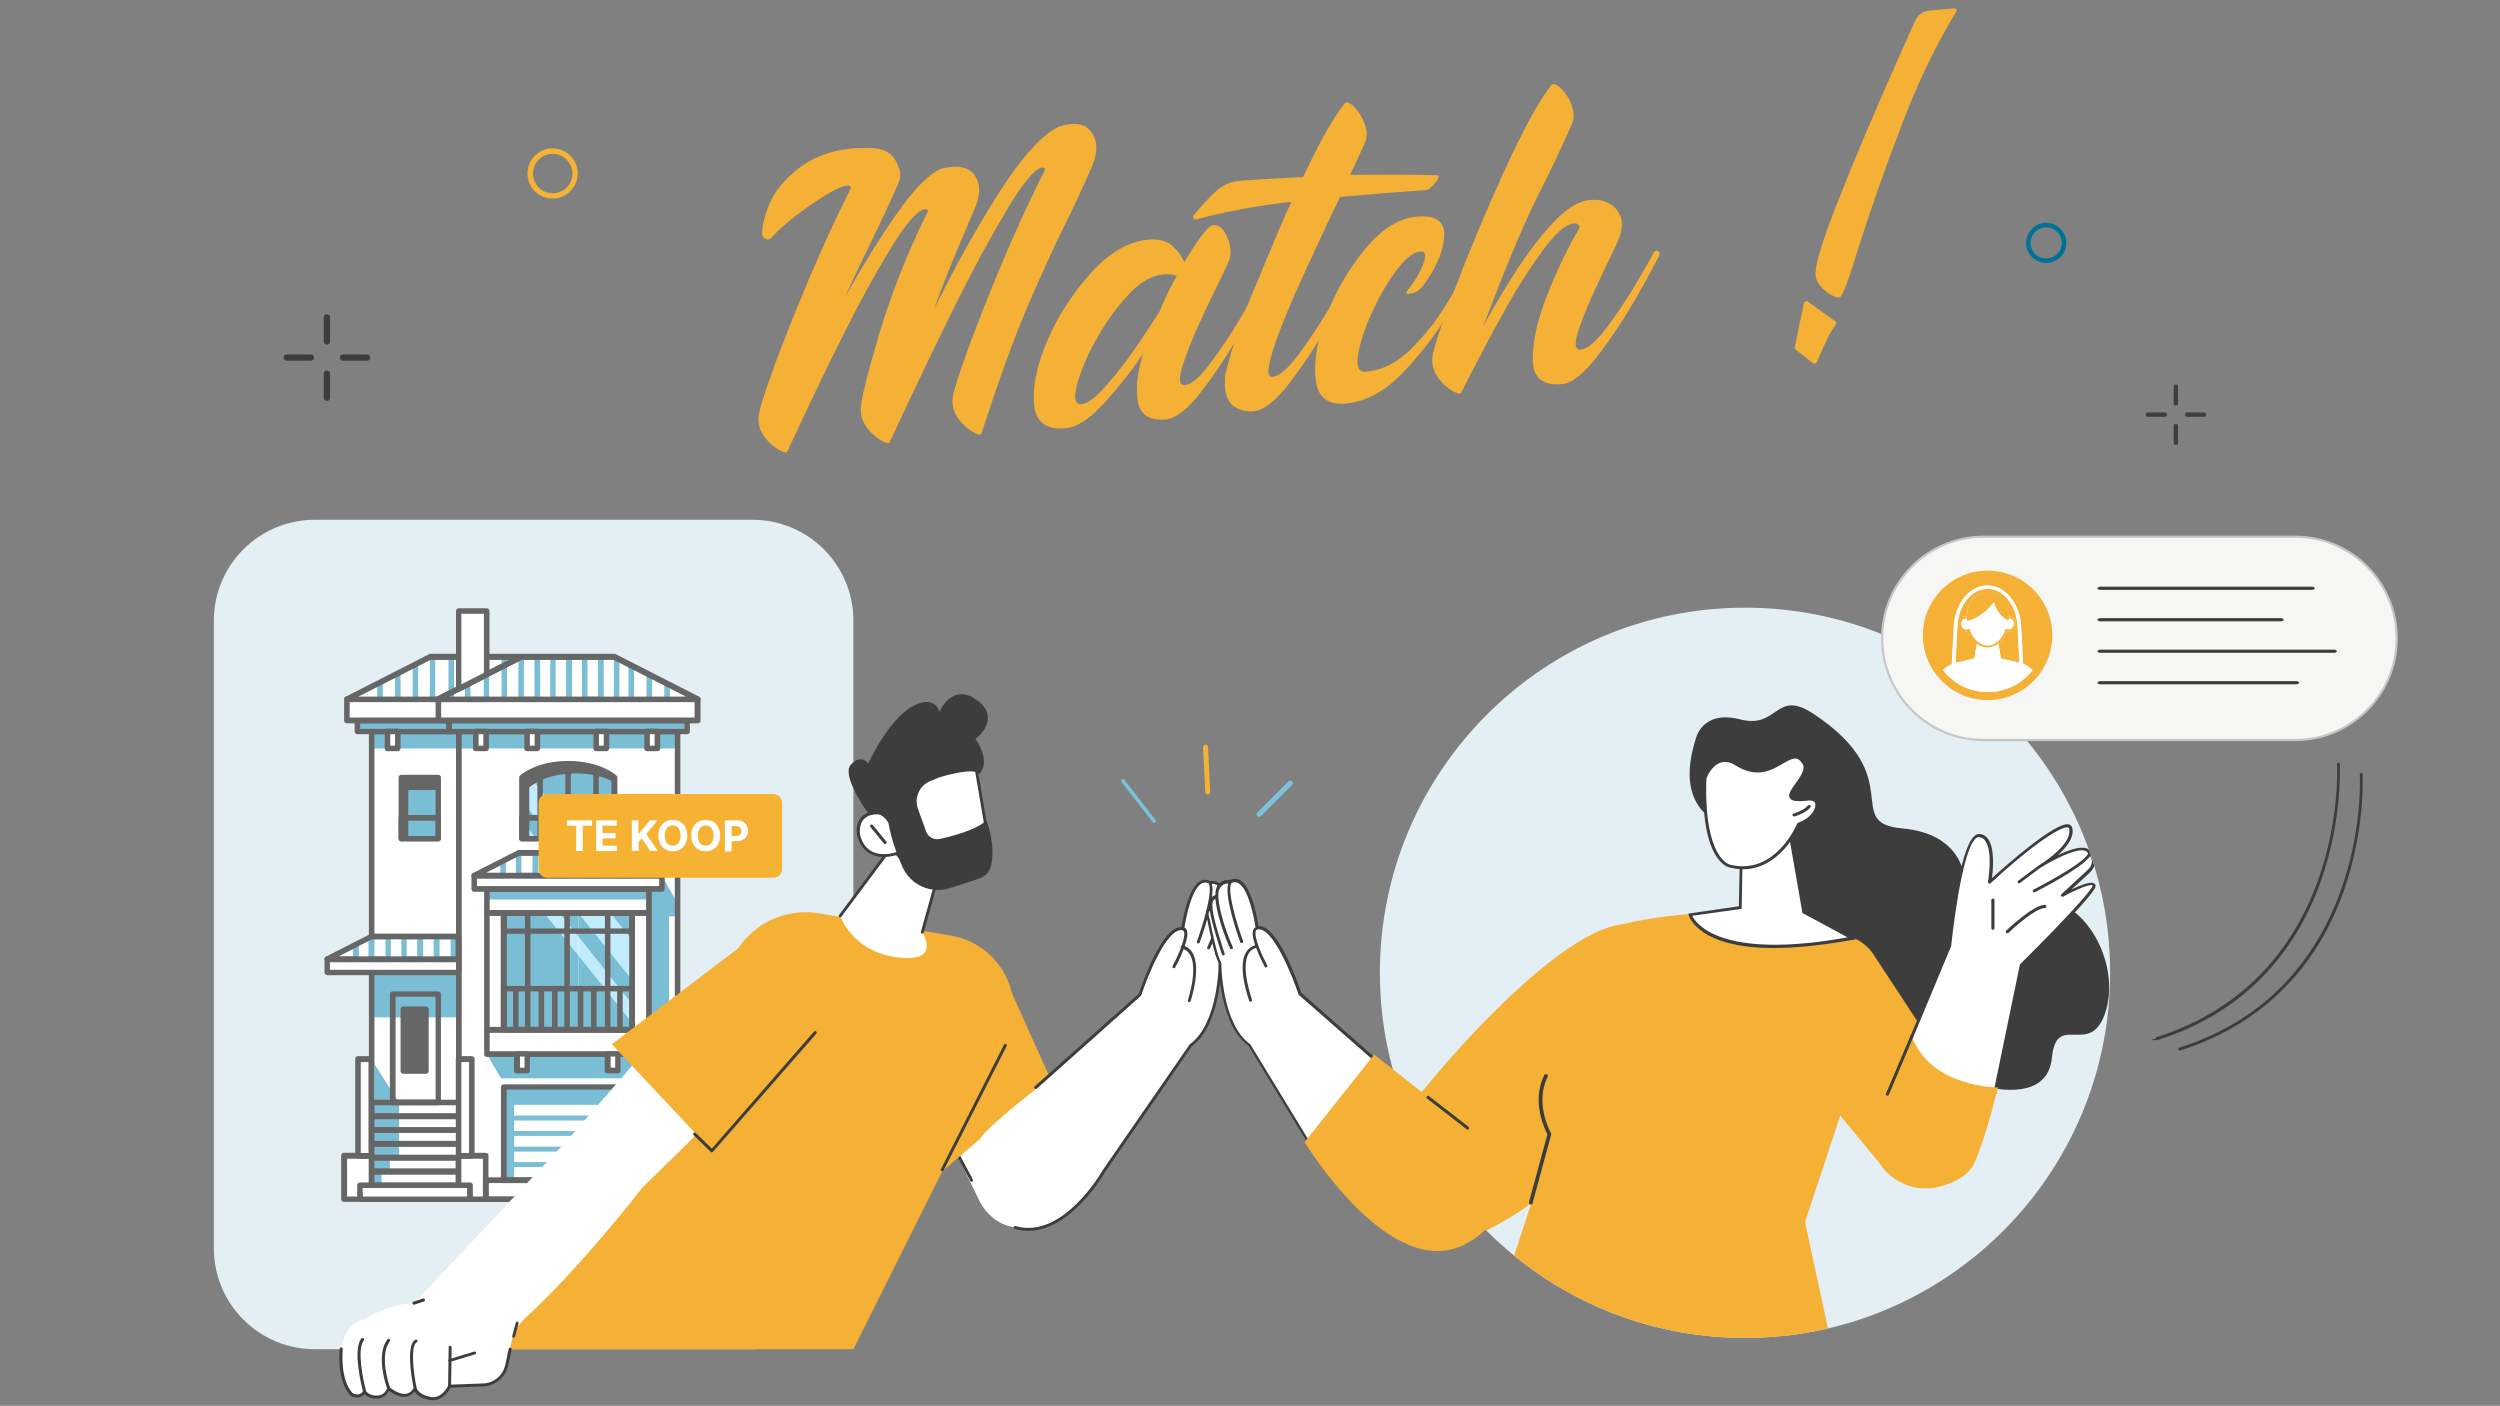 <svg xmlns="http://www.w3.org/2000/svg" xmlns:xlink="http://www.w3.org/1999/xlink" id="Calque_1" x="0px" y="0px" viewBox="0 0 1262.6 710" style="enable-background:new 0 0 1262.6 710;" xml:space="preserve"><rect x="0" y="0" width="1262.6" height="710" fill="#808080" stroke="none"/> <style type="text/css"> .st0{display:none;fill:#E5E5E5;} .st1{clip-path:url(#SVGID_2_);} .st2{fill:#E3EEF5;} .st3{fill:#FFFFFF;} .st4{fill:#7ABED5;} .st5{clip-path:url(#SVGID_4_);} .st6{fill:#666666;} .st7{clip-path:url(#SVGID_6_);} .st8{clip-path:url(#SVGID_8_);} .st9{clip-path:url(#SVGID_10_);} .st10{clip-path:url(#SVGID_12_);} .st11{clip-path:url(#SVGID_14_);} .st12{clip-path:url(#SVGID_16_);} .st13{clip-path:url(#SVGID_18_);} .st14{clip-path:url(#SVGID_20_);} .st15{clip-path:url(#SVGID_22_);} .st16{clip-path:url(#SVGID_24_);} .st17{clip-path:url(#SVGID_26_);} .st18{fill:#C1ECFF;} .st19{clip-path:url(#SVGID_28_);} .st20{clip-path:url(#SVGID_30_);} .st21{clip-path:url(#SVGID_32_);} .st22{clip-path:url(#SVGID_34_);} .st23{clip-path:url(#SVGID_36_);} .st24{clip-path:url(#SVGID_38_);} .st25{clip-path:url(#SVGID_40_);} .st26{clip-path:url(#SVGID_42_);} .st27{clip-path:url(#SVGID_44_);} .st28{clip-path:url(#SVGID_46_);} .st29{clip-path:url(#SVGID_48_);} .st30{clip-path:url(#SVGID_50_);} .st31{clip-path:url(#SVGID_52_);} .st32{clip-path:url(#SVGID_54_);} .st33{clip-path:url(#SVGID_56_);} .st34{clip-path:url(#SVGID_58_);} .st35{clip-path:url(#SVGID_60_);} .st36{clip-path:url(#SVGID_62_);} .st37{clip-path:url(#SVGID_64_);} .st38{clip-path:url(#SVGID_66_);} .st39{clip-path:url(#SVGID_68_);} .st40{clip-path:url(#SVGID_70_);} .st41{clip-path:url(#SVGID_72_);} .st42{clip-path:url(#SVGID_74_);} .st43{clip-path:url(#SVGID_76_);} .st44{clip-path:url(#SVGID_78_);} .st45{clip-path:url(#SVGID_80_);} .st46{clip-path:url(#SVGID_82_);} .st47{clip-path:url(#SVGID_84_);} .st48{clip-path:url(#SVGID_86_);} .st49{clip-path:url(#SVGID_88_);} .st50{clip-path:url(#SVGID_90_);} .st51{clip-path:url(#SVGID_92_);} .st52{clip-path:url(#SVGID_94_);} .st53{clip-path:url(#SVGID_96_);} .st54{clip-path:url(#SVGID_98_);} .st55{clip-path:url(#SVGID_100_);} .st56{clip-path:url(#SVGID_102_);} .st57{clip-path:url(#SVGID_104_);} .st58{clip-path:url(#SVGID_106_);} .st59{clip-path:url(#SVGID_108_);} .st60{clip-path:url(#SVGID_110_);} .st61{clip-path:url(#SVGID_112_);} .st62{clip-path:url(#SVGID_114_);} .st63{clip-path:url(#SVGID_116_);} .st64{clip-path:url(#SVGID_118_);} .st65{clip-path:url(#SVGID_120_);} .st66{clip-path:url(#SVGID_122_);} .st67{clip-path:url(#SVGID_124_);} .st68{clip-path:url(#SVGID_126_);} .st69{clip-path:url(#SVGID_128_);} .st70{clip-path:url(#SVGID_130_);} .st71{clip-path:url(#SVGID_132_);} .st72{clip-path:url(#SVGID_134_);} .st73{clip-path:url(#SVGID_136_);} .st74{clip-path:url(#SVGID_138_);} .st75{clip-path:url(#SVGID_140_);} .st76{clip-path:url(#SVGID_142_);} .st77{clip-path:url(#SVGID_144_);} .st78{clip-path:url(#SVGID_146_);} .st79{clip-path:url(#SVGID_148_);} .st80{clip-path:url(#SVGID_150_);} .st81{clip-path:url(#SVGID_152_);} .st82{clip-path:url(#SVGID_154_);} .st83{clip-path:url(#SVGID_156_);} .st84{clip-path:url(#SVGID_158_);} .st85{clip-path:url(#SVGID_160_);} .st86{clip-path:url(#SVGID_162_);} .st87{clip-path:url(#SVGID_164_);} .st88{clip-path:url(#SVGID_166_);} .st89{clip-path:url(#SVGID_168_);} .st90{clip-path:url(#SVGID_170_);} .st91{clip-path:url(#SVGID_172_);} .st92{clip-path:url(#SVGID_174_);} .st93{clip-path:url(#SVGID_176_);} .st94{fill:#3D3D3D;} .st95{clip-path:url(#SVGID_178_);} .st96{fill:#F4B136;} .st97{clip-path:url(#SVGID_180_);} .st98{clip-path:url(#SVGID_182_);} .st99{clip-path:url(#SVGID_184_);} .st100{clip-path:url(#SVGID_186_);} .st101{clip-path:url(#SVGID_188_);} .st102{clip-path:url(#SVGID_190_);} .st103{clip-path:url(#SVGID_192_);} .st104{clip-path:url(#SVGID_194_);} .st105{clip-path:url(#SVGID_196_);} .st106{clip-path:url(#SVGID_198_);} .st107{clip-path:url(#SVGID_200_);} .st108{clip-path:url(#SVGID_202_);} .st109{clip-path:url(#SVGID_204_);} .st110{clip-path:url(#SVGID_206_);} .st111{clip-path:url(#SVGID_208_);} .st112{clip-path:url(#SVGID_210_);} .st113{clip-path:url(#SVGID_212_);} .st114{clip-path:url(#SVGID_214_);} .st115{clip-path:url(#SVGID_216_);} .st116{fill:#007297;} .st117{clip-path:url(#SVGID_218_);} .st118{fill:#F5B335;} .st119{clip-path:url(#SVGID_220_);} .st120{clip-path:url(#SVGID_222_);} .st121{clip-path:url(#SVGID_224_);} .st122{clip-path:url(#SVGID_226_);} .st123{clip-path:url(#SVGID_228_);} .st124{clip-path:url(#SVGID_230_);} .st125{clip-path:url(#SVGID_232_);} .st126{clip-path:url(#SVGID_234_);} .st127{clip-path:url(#SVGID_236_);} .st128{clip-path:url(#SVGID_238_);} .st129{clip-path:url(#SVGID_240_);} .st130{clip-path:url(#SVGID_242_);} .st131{clip-path:url(#SVGID_244_);} .st132{clip-path:url(#SVGID_246_);} .st133{clip-path:url(#SVGID_248_);} .st134{clip-path:url(#SVGID_250_);} .st135{clip-path:url(#SVGID_252_);} .st136{fill:#F6F6F5;} .st137{clip-path:url(#SVGID_254_);} .st138{fill:#C6C6C6;} .st139{clip-path:url(#SVGID_256_);} .st140{clip-path:url(#SVGID_258_);} .st141{clip-path:url(#SVGID_260_);} .st142{clip-path:url(#SVGID_262_);} .st143{clip-path:url(#SVGID_264_);} .st144{clip-path:url(#SVGID_266_);} .st145{clip-path:url(#SVGID_268_);} .st146{clip-path:url(#SVGID_270_);} .st147{clip-path:url(#SVGID_272_);} .st148{clip-path:url(#SVGID_274_);} .st149{clip-path:url(#SVGID_276_);} .st150{clip-path:url(#SVGID_278_);} .st151{clip-path:url(#SVGID_280_);} .st152{clip-path:url(#SVGID_282_);} .st153{clip-path:url(#SVGID_284_);} .st154{fill:#7AC3DA;} .st155{fill:#F5B233;} </style> <g id="Calque_1_1_"> <rect x="184.3" y="519.6" class="st0" width="2927.1" height="1760.1"></rect> <g> <g> <g> <g> <defs> <rect id="SVGID_1_" x="0.8" y="4.2" width="1261.1" height="703.5"></rect> </defs> <clipPath id="SVGID_2_"> <use xlink:href="#SVGID_1_" style="overflow:visible;"></use> </clipPath> <g class="st1"> <path class="st2" d="M380,681.4H159c-28.2,0-51-22.8-51-51V313.5c0-28.2,22.8-51,51-51h221c28.2,0,51,22.8,51,51v316.8 C431,658.6,408.1,681.4,380,681.4"></path> </g> </g> </g> </g> <g> <rect x="187.5" y="369.4" class="st3" width="154.7" height="236.2"></rect> </g> <g> <rect x="254.4" y="548.9" class="st4" width="5.2" height="47"></rect> </g> <g> <rect x="256.5" y="548.9" class="st4" width="62.8" height="7.9"></rect> </g> <g> <rect x="187.5" y="369.4" class="st4" width="154.7" height="8.6"></rect> </g> <g> <polygon class="st4" points="342.2,456.2 334.3,442.2 334.3,449 327.8,449 327.8,532.3 245.9,532.3 253,544.6 337.9,544.6 337.9,462.8 342.2,462.8 "></polygon> </g> <g> <rect x="187.5" y="491.2" class="st4" width="44" height="22.6"></rect> </g> <g> <rect x="227.9" y="356.1" class="st3" width="118.1" height="7.7"></rect> </g> <g> <g> <g> <defs> <rect id="SVGID_3_" x="0.8" y="4.2" width="1261.1" height="703.5"></rect> </defs> <clipPath id="SVGID_4_"> <use xlink:href="#SVGID_3_" style="overflow:visible;"></use> </clipPath> <g class="st5"> <path class="st6" d="M233,604.3h107.8V370.8H233V604.3z M342.2,607H231.7c-0.8,0-1.4-0.6-1.4-1.4V369.4c0-0.8,0.6-1.4,1.4-1.4 h110.5c0.8,0,1.4,0.6,1.4,1.4v236.2C343.6,606.4,343,607,342.2,607"></path> </g> </g> </g> <g> <g> <defs> <rect id="SVGID_5_" x="0.8" y="4.2" width="1261.1" height="703.5"></rect> </defs> <clipPath id="SVGID_6_"> <use xlink:href="#SVGID_5_" style="overflow:visible;"></use> </clipPath> <g class="st7"> <path class="st6" d="M189.1,604.3h41.2V370.8h-41.2V604.3z M231.7,607h-44c-0.8,0-1.4-0.6-1.4-1.4V369.4 c0-0.8,0.6-1.4,1.4-1.4h44c0.8,0,1.4,0.6,1.4,1.4v236.2C233,606.4,232.4,607,231.7,607"></path> </g> </g> </g> </g> <g> <rect x="221.3" y="353.2" class="st3" width="131" height="10.8"></rect> </g> <g> <g> <g> <defs> <rect id="SVGID_7_" x="0.8" y="4.2" width="1261.1" height="703.5"></rect> </defs> <clipPath id="SVGID_8_"> <use xlink:href="#SVGID_7_" style="overflow:visible;"></use> </clipPath> <g class="st8"> <path class="st6" d="M222.7,362.4h128.1v-7.9H222.7V362.4z M352.4,365.3h-131c-0.8,0-1.4-0.6-1.4-1.4v-10.8 c0-0.8,0.6-1.4,1.4-1.4h131c0.8,0,1.4,0.6,1.4,1.4V364C353.9,364.7,353.1,365.3,352.4,365.3"></path> </g> </g> </g> </g> <g> <rect x="226.7" y="364" class="st4" width="120.4" height="5.5"></rect> </g> <g> <g> <g> <defs> <rect id="SVGID_9_" x="0.8" y="4.2" width="1261.1" height="703.5"></rect> </defs> <clipPath id="SVGID_10_"> <use xlink:href="#SVGID_9_" style="overflow:visible;"></use> </clipPath> <g class="st9"> <path class="st6" d="M228.2,368.1h117.5v-2.7H228.2V368.1z M347,370.8H226.7c-0.8,0-1.4-0.6-1.4-1.4V364 c0-0.8,0.6-1.4,1.4-1.4H347c0.8,0,1.4,0.6,1.4,1.4v5.5C348.4,370.2,347.8,370.8,347,370.8"></path> </g> </g> </g> </g> <g> <rect x="175.3" y="353.2" class="st3" width="46.2" height="10.8"></rect> </g> <g> <g> <g> <defs> <rect id="SVGID_11_" x="0.8" y="4.2" width="1261.1" height="703.5"></rect> </defs> <clipPath id="SVGID_12_"> <use xlink:href="#SVGID_11_" style="overflow:visible;"></use> </clipPath> <g class="st10"> <path class="st6" d="M176.6,362.4H220v-7.9h-43.4V362.4z M221.3,365.3h-46.1c-0.8,0-1.4-0.6-1.4-1.4v-10.8 c0-0.8,0.6-1.4,1.4-1.4h46.2c0.8,0,1.4,0.6,1.4,1.4V364C222.9,364.7,222.3,365.3,221.3,365.3"></path> </g> </g> </g> </g> <g> <rect x="180.6" y="364" class="st4" width="46.2" height="5.5"></rect> </g> <g> <g> <g> <defs> <rect id="SVGID_13_" x="0.8" y="4.2" width="1261.1" height="703.5"></rect> </defs> <clipPath id="SVGID_14_"> <use xlink:href="#SVGID_13_" style="overflow:visible;"></use> </clipPath> <g class="st11"> <path class="st6" d="M181.9,368.1h43.4v-2.7h-43.4V368.1z M226.7,370.8h-46.2c-0.8,0-1.4-0.6-1.4-1.4V364 c0-0.8,0.6-1.4,1.4-1.4h46.2c0.8,0,1.4,0.6,1.4,1.4v5.5C228.2,370.2,227.6,370.8,226.7,370.8"></path> </g> </g> </g> </g> <g> <rect x="240.3" y="369.4" class="st3" width="5.2" height="8.6"></rect> </g> <g> <g> <g> <defs> <rect id="SVGID_15_" x="0.8" y="4.2" width="1261.1" height="703.5"></rect> </defs> <clipPath id="SVGID_16_"> <use xlink:href="#SVGID_15_" style="overflow:visible;"></use> </clipPath> <g class="st12"> <path class="st6" d="M241.7,376.6h2.4v-5.8h-2.4V376.6z M245.5,379.4h-5.2c-0.8,0-1.4-0.6-1.4-1.4v-8.6c0-0.8,0.6-1.4,1.4-1.4 h5.2c0.8,0,1.4,0.6,1.4,1.4v8.6C247,378.8,246.2,379.4,245.5,379.4"></path> </g> </g> </g> </g> <g> <rect x="195.7" y="369.4" class="st3" width="5.2" height="8.6"></rect> </g> <g> <g> <g> <defs> <rect id="SVGID_17_" x="0.8" y="4.2" width="1261.1" height="703.5"></rect> </defs> <clipPath id="SVGID_18_"> <use xlink:href="#SVGID_17_" style="overflow:visible;"></use> </clipPath> <g class="st13"> <path class="st6" d="M197.1,376.6h2.4v-5.8h-2.4V376.6z M200.9,379.4h-5.2c-0.8,0-1.4-0.6-1.4-1.4v-8.6c0-0.8,0.6-1.4,1.4-1.4 h5.2c0.8,0,1.4,0.6,1.4,1.4v8.6C202.2,378.8,201.6,379.4,200.9,379.4"></path> </g> </g> </g> </g> <g> <rect x="266.2" y="369.4" class="st3" width="5.2" height="8.6"></rect> </g> <g> <g> <g> <defs> <rect id="SVGID_19_" x="0.8" y="4.2" width="1261.1" height="703.5"></rect> </defs> <clipPath id="SVGID_20_"> <use xlink:href="#SVGID_19_" style="overflow:visible;"></use> </clipPath> <g class="st14"> <path class="st6" d="M267.6,376.6h2.4v-5.8h-2.4V376.6z M271.4,379.4h-5.2c-0.8,0-1.4-0.6-1.4-1.4v-8.6c0-0.8,0.6-1.4,1.4-1.4 h5.2c0.8,0,1.4,0.6,1.4,1.4v8.6C272.8,378.8,272.1,379.4,271.4,379.4"></path> </g> </g> </g> </g> <g> <rect x="301" y="369.4" class="st3" width="5.2" height="8.6"></rect> </g> <g> <g> <g> <defs> <rect id="SVGID_21_" x="0.8" y="4.2" width="1261.1" height="703.5"></rect> </defs> <clipPath id="SVGID_22_"> <use xlink:href="#SVGID_21_" style="overflow:visible;"></use> </clipPath> <g class="st15"> <path class="st6" d="M302.5,376.6h2.4v-5.8h-2.4V376.6z M306.3,379.4h-5.2c-0.8,0-1.4-0.6-1.4-1.4v-8.6c0-0.8,0.6-1.4,1.4-1.4 h5.2c0.8,0,1.4,0.6,1.4,1.4v8.6C307.6,378.8,307,379.4,306.3,379.4"></path> </g> </g> </g> </g> <g> <rect x="326.9" y="369.4" class="st3" width="5.2" height="8.6"></rect> </g> <g> <g> <g> <defs> <rect id="SVGID_23_" x="0.8" y="4.2" width="1261.1" height="703.5"></rect> </defs> <clipPath id="SVGID_24_"> <use xlink:href="#SVGID_23_" style="overflow:visible;"></use> </clipPath> <g class="st16"> <path class="st6" d="M328.2,376.6h2.4v-5.8h-2.4V376.6z M332,379.4h-5.2c-0.8,0-1.4-0.6-1.4-1.4v-8.6c0-0.8,0.6-1.4,1.4-1.4 h5.2c0.8,0,1.4,0.6,1.4,1.4v8.6C333.6,378.8,332.8,379.4,332,379.4"></path> </g> </g> </g> </g> <g> <polygon class="st4" points="187.5,534.8 201.5,556.8 187.5,556.8 "></polygon> </g> <g> <rect x="187.5" y="556.8" class="st4" width="14" height="27.9"></rect> </g> <g> <rect x="187.5" y="584.7" class="st4" width="9.4" height="7.3"></rect> </g> <g> <rect x="187.5" y="591.9" class="st4" width="5.2" height="7.3"></rect> </g> <g> <polygon class="st4" points="263.5,414.6 270.6,423.6 279.1,423.6 263.5,404.1 "></polygon> </g> <g> <polygon class="st4" points="263.5,423.6 264.6,423.6 263.5,422.3 "></polygon> </g> <g> <g> <g> <defs> <rect id="SVGID_25_" x="0.8" y="4.2" width="1261.1" height="703.5"></rect> </defs> <clipPath id="SVGID_26_"> <use xlink:href="#SVGID_25_" style="overflow:visible;"></use> </clipPath> <g class="st17"> <path class="st4" d="M266.4,390.8l26.2,32.8h17.6v-30.8c0,0-7.7-7-23.4-7C276.8,385.8,270,388.7,266.4,390.8"></path> </g> </g> </g> </g> <g> <polygon class="st18" points="263.5,422.3 264.6,423.6 270.6,423.6 263.5,414.6 "></polygon> </g> <g> <g> <g> <defs> <rect id="SVGID_27_" x="0.8" y="4.2" width="1261.1" height="703.5"></rect> </defs> <clipPath id="SVGID_28_"> <use xlink:href="#SVGID_27_" style="overflow:visible;"></use> </clipPath> <g class="st19"> <path class="st18" d="M263.5,392.8v11.4l15.5,19.4h13.5l-26.1-32.8C264.6,391.9,263.5,392.8,263.5,392.8"></path> </g> </g> </g> <g> <g> <defs> <rect id="SVGID_29_" x="0.8" y="4.2" width="1261.1" height="703.5"></rect> </defs> <clipPath id="SVGID_30_"> <use xlink:href="#SVGID_29_" style="overflow:visible;"></use> </clipPath> <g class="st20"> <path class="st6" d="M267.4,397.6c0,0,7.7-7,23.3-7c9.3,0,15.6,2.4,19.4,4.4v-2.4c0,0-7.7-7-23.4-7c-15.6,0-23.3,7-23.3,7 v30.8h3.9v-25.8H267.4z"></path> </g> </g> </g> </g> <g> <rect x="245.9" y="449" class="st4" width="81.9" height="5.3"></rect> </g> <g> <polygon class="st4" points="292.2,461.2 292.2,473.3 319.3,507.3 319.3,494.8 292.3,461.2 "></polygon> </g> <g> <polygon class="st4" points="292.2,520 319.3,520 319.3,516.5 292.2,482.5 "></polygon> </g> <g> <polygon class="st4" points="319.3,475 319.3,461.2 308.2,461.2 "></polygon> </g> <g> <polygon class="st18" points="292.2,482.5 319.3,516.5 319.3,507.3 292.2,473.3 "></polygon> </g> <g> <polygon class="st18" points="292.3,461.2 319.3,494.8 319.3,475 308.2,461.2 "></polygon> </g> <g> <polygon class="st4" points="292.2,461.2 282.5,461.2 292.2,473.3 "></polygon> </g> <g> <polygon class="st4" points="275,461.2 254.4,461.2 254.4,520 292.2,520 292.2,482.5 "></polygon> </g> <g> <polygon class="st18" points="292.2,473.3 282.5,461.2 275,461.2 292.2,482.5 "></polygon> </g> <g> <rect x="202.7" y="392.8" class="st4" width="18.6" height="30.8"></rect> </g> <g> <g> <g> <defs> <rect id="SVGID_31_" x="0.8" y="4.2" width="1261.1" height="703.5"></rect> </defs> <clipPath id="SVGID_32_"> <use xlink:href="#SVGID_31_" style="overflow:visible;"></use> </clipPath> <g class="st21"> <path class="st6" d="M265,422.2h43.8v-28.8c-0.8-0.6-2.4-1.8-5.2-2.9c-3.3-1.5-9.1-3.3-16.8-3.3c-12.7,0-20,4.9-21.8,6.2 V422.2z M310.2,424.9h-46.6c-0.8,0-1.4-0.6-1.4-1.4v-30.8c0-0.5,0.2-0.8,0.5-1.1c0.3-0.3,8.3-7.3,24.3-7.3 c15.9,0,24,7,24.3,7.3s0.5,0.6,0.5,1.1v30.8C311.6,424.3,311,424.9,310.2,424.9"></path> </g> </g> </g> <g> <g> <defs> <rect id="SVGID_33_" x="0.8" y="4.2" width="1261.1" height="703.5"></rect> </defs> <clipPath id="SVGID_34_"> <use xlink:href="#SVGID_33_" style="overflow:visible;"></use> </clipPath> <g class="st22"> <path class="st6" d="M272.8,424.9c-0.8,0-1.4-0.6-1.4-1.4v-34.7c0-0.8,0.6-1.4,1.4-1.4s1.4,0.6,1.4,1.4v34.7 C274.1,424.3,273.5,424.9,272.8,424.9"></path> </g> </g> </g> <g> <g> <defs> <rect id="SVGID_35_" x="0.8" y="4.2" width="1261.1" height="703.5"></rect> </defs> <clipPath id="SVGID_36_"> <use xlink:href="#SVGID_35_" style="overflow:visible;"></use> </clipPath> <g class="st23"> <path class="st6" d="M301,424.9c-0.8,0-1.4-0.6-1.4-1.4v-34.7c0-0.8,0.6-1.4,1.4-1.4s1.4,0.6,1.4,1.4v34.7 C302.5,424.3,301.7,424.9,301,424.9"></path> </g> </g> </g> <g> <g> <defs> <rect id="SVGID_37_" x="0.8" y="4.2" width="1261.1" height="703.5"></rect> </defs> <clipPath id="SVGID_38_"> <use xlink:href="#SVGID_37_" style="overflow:visible;"></use> </clipPath> <g class="st24"> <path class="st6" d="M286.9,424.9c-0.8,0-1.4-0.6-1.4-1.4v-34.7c0-0.8,0.6-1.4,1.4-1.4s1.4,0.6,1.4,1.4v34.7 C288.4,424.3,287.6,424.9,286.9,424.9"></path> </g> </g> </g> <g> <g> <defs> <rect id="SVGID_39_" x="0.8" y="4.2" width="1261.1" height="703.5"></rect> </defs> <clipPath id="SVGID_40_"> <use xlink:href="#SVGID_39_" style="overflow:visible;"></use> </clipPath> <g class="st25"> <path class="st6" d="M204.2,422.2H220v-28.1h-15.8V422.2z M221.3,424.9h-18.6c-0.8,0-1.4-0.6-1.4-1.4v-30.8 c0-0.8,0.6-1.4,1.4-1.4h18.6c0.8,0,1.4,0.6,1.4,1.4v30.8C222.7,424.3,222.1,424.9,221.3,424.9"></path> </g> </g> </g> <g> <g> <defs> <rect id="SVGID_41_" x="0.8" y="4.2" width="1261.1" height="703.5"></rect> </defs> <clipPath id="SVGID_42_"> <use xlink:href="#SVGID_41_" style="overflow:visible;"></use> </clipPath> <g class="st26"> <path class="st6" d="M204.2,422.2H220v-7.7h-15.8V422.2z M221.3,424.9h-18.6c-0.8,0-1.4-0.6-1.4-1.4V413 c0-0.8,0.6-1.4,1.4-1.4h18.6c0.8,0,1.4,0.6,1.4,1.4v10.5C222.7,424.3,222.1,424.9,221.3,424.9"></path> </g> </g> </g> <g> <g> <defs> <rect id="SVGID_43_" x="0.8" y="4.2" width="1261.1" height="703.5"></rect> </defs> <clipPath id="SVGID_44_"> <use xlink:href="#SVGID_43_" style="overflow:visible;"></use> </clipPath> <g class="st27"> <path class="st6" d="M265,422.2h43.8v-7.7H265V422.2z M310.2,424.9h-46.6c-0.8,0-1.4-0.6-1.4-1.4V413c0-0.8,0.6-1.4,1.4-1.4 h46.6c0.8,0,1.4,0.6,1.4,1.4v10.5C311.6,424.3,311,424.9,310.2,424.9"></path> </g> </g> </g> <g> <g> <defs> <rect id="SVGID_45_" x="0.8" y="4.2" width="1261.1" height="703.5"></rect> </defs> <clipPath id="SVGID_46_"> <use xlink:href="#SVGID_45_" style="overflow:visible;"></use> </clipPath> <g class="st28"> <path class="st6" d="M247.3,459.6h79v-9.2h-79L247.3,459.6L247.3,459.6z M327.8,462.5h-81.9c-0.8,0-1.4-0.6-1.4-1.4V449 c0-0.8,0.6-1.4,1.4-1.4h81.9c0.8,0,1.4,0.6,1.4,1.4v12.1C329.3,461.9,328.5,462.5,327.8,462.5"></path> </g> </g> </g> </g> <g> <rect x="239.4" y="442.2" class="st3" width="94.8" height="6.7"></rect> </g> <g> <g> <g> <defs> <rect id="SVGID_47_" x="0.8" y="4.2" width="1261.1" height="703.5"></rect> </defs> <clipPath id="SVGID_48_"> <use xlink:href="#SVGID_47_" style="overflow:visible;"></use> </clipPath> <g class="st29"> <path class="st6" d="M240.9,447.5h92v-3.9h-92V447.5z M334.3,450.4h-94.8c-0.8,0-1.4-0.6-1.4-1.4v-6.7c0-0.8,0.6-1.4,1.4-1.4 h94.8c0.8,0,1.4,0.6,1.4,1.4v6.7C335.7,449.8,335.1,450.4,334.3,450.4"></path> </g> </g> </g> <g> <g> <defs> <rect id="SVGID_49_" x="0.8" y="4.2" width="1261.1" height="703.5"></rect> </defs> <clipPath id="SVGID_50_"> <use xlink:href="#SVGID_49_" style="overflow:visible;"></use> </clipPath> <g class="st30"> <path class="st6" d="M247.3,530.9h79v-9.4h-79L247.3,530.9L247.3,530.9z M327.8,533.8h-81.9c-0.8,0-1.4-0.6-1.4-1.4v-12.3 c0-0.8,0.6-1.4,1.4-1.4h81.9c0.8,0,1.4,0.6,1.4,1.4v12.3C329.3,533.2,328.5,533.8,327.8,533.8"></path> </g> </g> </g> <g> <g> <defs> <rect id="SVGID_51_" x="0.8" y="4.2" width="1261.1" height="703.5"></rect> </defs> <clipPath id="SVGID_52_"> <use xlink:href="#SVGID_51_" style="overflow:visible;"></use> </clipPath> <g class="st31"> <path class="st4" d="M255.6,555.6h62.3v-5.3h-62.3L255.6,555.6L255.6,555.6z M319.3,558h-64.9c-0.8,0-1.2-0.6-1.2-1.2v-7.9 c0-0.8,0.6-1.2,1.2-1.2h64.9c0.8,0,1.2,0.6,1.2,1.2v7.9C320.5,557.4,320.1,558,319.3,558"></path> </g> </g> </g> <g> <g> <defs> <rect id="SVGID_53_" x="0.8" y="4.2" width="1261.1" height="703.5"></rect> </defs> <clipPath id="SVGID_54_"> <use xlink:href="#SVGID_53_" style="overflow:visible;"></use> </clipPath> <g class="st32"> <path class="st4" d="M255.6,571.2h62.3v-5.3h-62.3L255.6,571.2L255.6,571.2z M319.3,573.7h-64.9c-0.8,0-1.2-0.6-1.2-1.2v-7.9 c0-0.8,0.6-1.2,1.2-1.2h64.9c0.8,0,1.2,0.6,1.2,1.2v7.9C320.5,573.2,320.1,573.7,319.3,573.7"></path> </g> </g> </g> <g> <g> <defs> <rect id="SVGID_55_" x="0.8" y="4.2" width="1261.1" height="703.5"></rect> </defs> <clipPath id="SVGID_56_"> <use xlink:href="#SVGID_55_" style="overflow:visible;"></use> </clipPath> <g class="st33"> <path class="st4" d="M255.6,586.9h62.3v-5.3h-62.3L255.6,586.9L255.6,586.9z M319.3,589.4h-64.9c-0.8,0-1.2-0.6-1.2-1.2v-7.9 c0-0.8,0.6-1.2,1.2-1.2h64.9c0.8,0,1.2,0.6,1.2,1.2v7.9C320.5,588.8,320.1,589.4,319.3,589.4"></path> </g> </g> </g> <g> <g> <defs> <rect id="SVGID_57_" x="0.8" y="4.2" width="1261.1" height="703.5"></rect> </defs> <clipPath id="SVGID_58_"> <use xlink:href="#SVGID_57_" style="overflow:visible;"></use> </clipPath> <g class="st34"> <path class="st6" d="M255.9,594.6h62v-44.3h-62V594.6z M319.3,597.5h-64.9c-0.8,0-1.4-0.6-1.4-1.4v-47c0-0.8,0.6-1.4,1.4-1.4 h64.9c0.8,0,1.4,0.6,1.4,1.4v47C320.7,596.9,320.1,597.5,319.3,597.5"></path> </g> </g> </g> <g> <g> <defs> <rect id="SVGID_59_" x="0.8" y="4.2" width="1261.1" height="703.5"></rect> </defs> <clipPath id="SVGID_60_"> <use xlink:href="#SVGID_59_" style="overflow:visible;"></use> </clipPath> <g class="st35"> <path class="st6" d="M255.9,518.6h62v-56.1h-62V518.6z M319.3,521.5h-64.9c-0.8,0-1.4-0.6-1.4-1.4v-59c0-0.8,0.6-1.4,1.4-1.4 h64.9c0.8,0,1.4,0.6,1.4,1.4v59C320.7,520.9,320.1,521.5,319.3,521.5"></path> </g> </g> </g> <g> <g> <defs> <rect id="SVGID_61_" x="0.8" y="4.2" width="1261.1" height="703.5"></rect> </defs> <clipPath id="SVGID_62_"> <use xlink:href="#SVGID_61_" style="overflow:visible;"></use> </clipPath> <g class="st36"> <path class="st6" d="M286.4,521.5L286.4,521.5c-0.8,0-1.4-0.6-1.4-1.4v-59c0-0.8,0.6-1.4,1.4-1.4s1.4,0.6,1.4,1.4v59 C287.9,520.9,287.3,521.5,286.4,521.5"></path> </g> </g> </g> <g> <g> <defs> <rect id="SVGID_63_" x="0.8" y="4.2" width="1261.1" height="703.5"></rect> </defs> <clipPath id="SVGID_64_"> <use xlink:href="#SVGID_63_" style="overflow:visible;"></use> </clipPath> <g class="st37"> <path class="st6" d="M306.9,521.5L306.9,521.5c-0.8,0-1.4-0.6-1.4-1.4v-59c0-0.8,0.6-1.4,1.4-1.4s1.4,0.6,1.4,1.4v59 C308.4,520.9,307.6,521.5,306.9,521.5"></path> </g> </g> </g> <g> <g> <defs> <rect id="SVGID_65_" x="0.8" y="4.2" width="1261.1" height="703.5"></rect> </defs> <clipPath id="SVGID_66_"> <use xlink:href="#SVGID_65_" style="overflow:visible;"></use> </clipPath> <g class="st38"> <path class="st6" d="M266.5,521.5L266.5,521.5c-0.8,0-1.4-0.6-1.4-1.4v-59c0-0.8,0.6-1.4,1.4-1.4s1.4,0.6,1.4,1.4v59 C268.1,520.9,267.4,521.5,266.5,521.5"></path> </g> </g> </g> <g> <g> <defs> <rect id="SVGID_67_" x="0.8" y="4.2" width="1261.1" height="703.5"></rect> </defs> <clipPath id="SVGID_68_"> <use xlink:href="#SVGID_67_" style="overflow:visible;"></use> </clipPath> <g class="st39"> <path class="st6" d="M255.9,468.9h62v-6.4h-62V468.9z M319.3,471.6h-64.9c-0.8,0-1.4-0.6-1.4-1.4V461c0-0.8,0.6-1.4,1.4-1.4 h64.9c0.8,0,1.4,0.6,1.4,1.4v9.2C320.7,471,320.1,471.6,319.3,471.6"></path> </g> </g> </g> <g> <g> <defs> <rect id="SVGID_69_" x="0.8" y="4.2" width="1261.1" height="703.5"></rect> </defs> <clipPath id="SVGID_70_"> <use xlink:href="#SVGID_69_" style="overflow:visible;"></use> </clipPath> <g class="st40"> <path class="st6" d="M273.4,521.5L273.4,521.5c-0.8,0-1.4-0.6-1.4-1.4v-20.8c0-0.8,0.6-1.4,1.4-1.4s1.4,0.6,1.4,1.4v20.8 C274.7,520.9,274.1,521.5,273.4,521.5"></path> </g> </g> </g> <g> <g> <defs> <rect id="SVGID_71_" x="0.8" y="4.2" width="1261.1" height="703.5"></rect> </defs> <clipPath id="SVGID_72_"> <use xlink:href="#SVGID_71_" style="overflow:visible;"></use> </clipPath> <g class="st41"> <path class="st6" d="M280.2,521.5L280.2,521.5c-0.8,0-1.4-0.6-1.4-1.4v-20.8c0-0.8,0.6-1.4,1.4-1.4s1.4,0.6,1.4,1.4v20.8 C281.5,520.9,280.9,521.5,280.2,521.5"></path> </g> </g> </g> <g> <g> <defs> <rect id="SVGID_73_" x="0.8" y="4.2" width="1261.1" height="703.5"></rect> </defs> <clipPath id="SVGID_74_"> <use xlink:href="#SVGID_73_" style="overflow:visible;"></use> </clipPath> <g class="st42"> <path class="st6" d="M293.2,521.5L293.2,521.5c-0.8,0-1.4-0.6-1.4-1.4v-20.8c0-0.8,0.6-1.4,1.4-1.4s1.4,0.6,1.4,1.4v20.8 C294.6,520.9,294,521.5,293.2,521.5"></path> </g> </g> </g> <g> <g> <defs> <rect id="SVGID_75_" x="0.8" y="4.2" width="1261.1" height="703.5"></rect> </defs> <clipPath id="SVGID_76_"> <use xlink:href="#SVGID_75_" style="overflow:visible;"></use> </clipPath> <g class="st43"> <path class="st6" d="M299.9,521.5L299.9,521.5c-0.8,0-1.4-0.6-1.4-1.4v-20.8c0-0.8,0.6-1.4,1.4-1.4s1.4,0.6,1.4,1.4v20.8 C301.4,520.9,300.6,521.5,299.9,521.5"></path> </g> </g> </g> <g> <g> <defs> <rect id="SVGID_77_" x="0.8" y="4.2" width="1261.1" height="703.5"></rect> </defs> <clipPath id="SVGID_78_"> <use xlink:href="#SVGID_77_" style="overflow:visible;"></use> </clipPath> <g class="st44"> <path class="st6" d="M313.1,521.5L313.1,521.5c-0.8,0-1.4-0.6-1.4-1.4v-20.8c0-0.8,0.6-1.4,1.4-1.4s1.4,0.6,1.4,1.4v20.8 C314.4,520.9,313.8,521.5,313.1,521.5"></path> </g> </g> </g> <g> <g> <defs> <rect id="SVGID_79_" x="0.8" y="4.2" width="1261.1" height="703.5"></rect> </defs> <clipPath id="SVGID_80_"> <use xlink:href="#SVGID_79_" style="overflow:visible;"></use> </clipPath> <g class="st45"> <path class="st6" d="M260.5,521.5L260.5,521.5c-0.8,0-1.4-0.6-1.4-1.4v-20.8c0-0.8,0.6-1.4,1.4-1.4s1.4,0.6,1.4,1.4v20.8 C262,520.9,261.2,521.5,260.5,521.5"></path> </g> </g> </g> <g> <g> <defs> <rect id="SVGID_81_" x="0.8" y="4.2" width="1261.1" height="703.5"></rect> </defs> <clipPath id="SVGID_82_"> <use xlink:href="#SVGID_81_" style="overflow:visible;"></use> </clipPath> <g class="st46"> <path class="st6" d="M255.9,518.6h62v-17.9h-62V518.6z M319.3,521.5h-64.9c-0.8,0-1.4-0.6-1.4-1.4v-20.8 c0-0.8,0.6-1.4,1.4-1.4h64.9c0.8,0,1.4,0.6,1.4,1.4v20.8C320.7,520.9,320.1,521.5,319.3,521.5"></path> </g> </g> </g> <g> <g> <defs> <rect id="SVGID_83_" x="0.8" y="4.2" width="1261.1" height="703.5"></rect> </defs> <clipPath id="SVGID_84_"> <use xlink:href="#SVGID_83_" style="overflow:visible;"></use> </clipPath> <g class="st47"> <path class="st6" d="M247.3,518.6h5.6v-56.1h-5.6V518.6z M254.4,521.5h-8.5c-0.8,0-1.4-0.6-1.4-1.4v-59c0-0.8,0.6-1.4,1.4-1.4 h8.5c0.8,0,1.4,0.6,1.4,1.4v59C255.9,520.9,255.2,521.5,254.4,521.5"></path> </g> </g> </g> <g> <g> <defs> <rect id="SVGID_85_" x="0.8" y="4.2" width="1261.1" height="703.5"></rect> </defs> <clipPath id="SVGID_86_"> <use xlink:href="#SVGID_85_" style="overflow:visible;"></use> </clipPath> <g class="st48"> <path class="st6" d="M320.7,518.6h5.6v-56.1h-5.6V518.6z M327.8,521.5h-8.5c-0.8,0-1.4-0.6-1.4-1.4v-59c0-0.8,0.6-1.4,1.4-1.4 h8.5c0.8,0,1.4,0.6,1.4,1.4v59C329.3,520.9,328.5,521.5,327.8,521.5"></path> </g> </g> </g> </g> <g> <rect x="306.9" y="532.3" class="st3" width="5.2" height="8.3"></rect> </g> <g> <g> <g> <defs> <rect id="SVGID_87_" x="0.8" y="4.2" width="1261.1" height="703.5"></rect> </defs> <clipPath id="SVGID_88_"> <use xlink:href="#SVGID_87_" style="overflow:visible;"></use> </clipPath> <g class="st49"> <path class="st6" d="M308.4,539.2h2.3v-5.6h-2.3V539.2z M312,542.1h-5.2c-0.8,0-1.4-0.6-1.4-1.4v-8.3c0-0.8,0.6-1.4,1.4-1.4 h5.2c0.8,0,1.4,0.6,1.4,1.4v8.3C313.4,541.5,312.8,542.1,312,542.1"></path> </g> </g> </g> </g> <g> <rect x="261.2" y="532.3" class="st3" width="5.2" height="8.3"></rect> </g> <g> <g> <g> <defs> <rect id="SVGID_89_" x="0.8" y="4.2" width="1261.1" height="703.5"></rect> </defs> <clipPath id="SVGID_90_"> <use xlink:href="#SVGID_89_" style="overflow:visible;"></use> </clipPath> <g class="st50"> <path class="st6" d="M262.6,539.2h2.3v-5.6h-2.3V539.2z M266.2,542.1H261c-0.8,0-1.4-0.6-1.4-1.4v-8.3c0-0.8,0.6-1.4,1.4-1.4 h5.2c0.8,0,1.4,0.6,1.4,1.4v8.3C267.6,541.5,267,542.1,266.2,542.1"></path> </g> </g> </g> <g> <g> <defs> <rect id="SVGID_91_" x="0.8" y="4.2" width="1261.1" height="703.5"></rect> </defs> <clipPath id="SVGID_92_"> <use xlink:href="#SVGID_91_" style="overflow:visible;"></use> </clipPath> <g class="st51"> <path class="st4" d="M263.3,440.8h5.6v-8.6h-5.6V440.8z M270.5,443.7H262c-0.8,0-1.4-0.6-1.4-1.4V431c0-0.8,0.6-1.4,1.4-1.4 h8.5c0.8,0,1.4,0.6,1.4,1.4v11.4C271.8,443,271.2,443.7,270.5,443.7"></path> </g> </g> </g> <g> <g> <defs> <rect id="SVGID_93_" x="0.8" y="4.2" width="1261.1" height="703.5"></rect> </defs> <clipPath id="SVGID_94_"> <use xlink:href="#SVGID_93_" style="overflow:visible;"></use> </clipPath> <g class="st52"> <path class="st4" d="M246.2,440.8h6.5V437l-6.5,3.3V440.8z M254.1,443.7h-9.4c-0.8,0-1.4-0.6-1.4-1.4v-2.7 c0-0.6,0.3-1.1,0.8-1.2l9.4-4.7c0.5-0.2,0.9-0.2,1.4,0c0.5,0.3,0.6,0.8,0.6,1.2v7.4C255.5,443,254.9,443.7,254.1,443.7"></path> </g> </g> </g> <g> <g> <defs> <rect id="SVGID_95_" x="0.8" y="4.2" width="1261.1" height="703.5"></rect> </defs> <clipPath id="SVGID_96_"> <use xlink:href="#SVGID_95_" style="overflow:visible;"></use> </clipPath> <g class="st53"> <path class="st4" d="M279.7,440.8h5.3v-8.6h-5.3V440.8z M286.5,443.7h-8.2c-0.8,0-1.4-0.6-1.4-1.4V431c0-0.8,0.6-1.4,1.4-1.4 h8.2c0.8,0,1.4,0.6,1.4,1.4v11.4C287.9,443,287.3,443.7,286.5,443.7"></path> </g> </g> </g> <g> <g> <defs> <rect id="SVGID_97_" x="0.8" y="4.2" width="1261.1" height="703.5"></rect> </defs> <clipPath id="SVGID_98_"> <use xlink:href="#SVGID_97_" style="overflow:visible;"></use> </clipPath> <g class="st54"> <path class="st4" d="M296.3,440.8h5.6v-8.6h-5.6V440.8z M303.4,443.7h-8.5c-0.8,0-1.4-0.6-1.4-1.4V431c0-0.8,0.6-1.4,1.4-1.4 h8.5c0.8,0,1.4,0.6,1.4,1.4v11.4C304.7,443,304.1,443.7,303.4,443.7"></path> </g> </g> </g> <g> <g> <defs> <rect id="SVGID_99_" x="0.8" y="4.2" width="1261.1" height="703.5"></rect> </defs> <clipPath id="SVGID_100_"> <use xlink:href="#SVGID_99_" style="overflow:visible;"></use> </clipPath> <g class="st55"> <path class="st4" d="M313.2,440.8h4.7v-5.3l-4.7-2.4V440.8z M319.5,443.7h-7.6c-0.8,0-1.4-0.6-1.4-1.4V431 c0-0.5,0.3-0.9,0.6-1.2c0.5-0.3,0.9-0.3,1.4,0l7.6,3.8c0.5,0.3,0.8,0.8,0.8,1.2v7.6C320.8,443,320.2,443.7,319.5,443.7"></path> </g> </g> </g> <g> <g> <defs> <rect id="SVGID_101_" x="0.8" y="4.2" width="1261.1" height="703.5"></rect> </defs> <clipPath id="SVGID_102_"> <use xlink:href="#SVGID_101_" style="overflow:visible;"></use> </clipPath> <g class="st56"> <path class="st6" d="M245.3,440.8h82.9l-16.8-8.6h-49.1L245.3,440.8z M334.3,443.7h-94.8c-0.6,0-1.2-0.5-1.4-1.1 s0.2-1.4,0.8-1.7l22.4-11.4c0.2-0.2,0.5-0.2,0.6-0.2h49.9c0.2,0,0.5,0,0.6,0.2l22.4,11.4c0.6,0.3,0.9,0.9,0.8,1.7 C335.5,443.3,334.9,443.7,334.3,443.7"></path> </g> </g> </g> </g> <g> <rect x="165.1" y="484.5" class="st3" width="66.4" height="6.7"></rect> </g> <g> <g> <g> <defs> <rect id="SVGID_103_" x="0.8" y="4.2" width="1261.1" height="703.5"></rect> </defs> <clipPath id="SVGID_104_"> <use xlink:href="#SVGID_103_" style="overflow:visible;"></use> </clipPath> <g class="st57"> <path class="st6" d="M166.6,489.8h63.7v-3.9h-63.7V489.8z M231.7,492.5h-66.4c-0.8,0-1.4-0.6-1.4-1.4v-6.7 c0-0.8,0.6-1.4,1.4-1.4h66.4c0.8,0,1.4,0.6,1.4,1.4v6.7C233,491.9,232.4,492.5,231.7,492.5"></path> </g> </g> </g> </g> <g> <polygon class="st3" points="187.5,473 165.1,484.5 231.7,484.5 231.7,473 "></polygon> </g> <g> <g> <g> <defs> <rect id="SVGID_105_" x="0.8" y="4.2" width="1261.1" height="703.5"></rect> </defs> <clipPath id="SVGID_106_"> <use xlink:href="#SVGID_105_" style="overflow:visible;"></use> </clipPath> <g class="st58"> <path class="st4" d="M189.1,483h5.6v-8.6h-5.6V483z M196,485.9h-8.5c-0.8,0-1.4-0.6-1.4-1.4v-11.4c0-0.8,0.6-1.4,1.4-1.4h8.5 c0.8,0,1.4,0.6,1.4,1.4v11.4C197.5,485.3,196.9,485.9,196,485.9"></path> </g> </g> </g> <g> <g> <defs> <rect id="SVGID_107_" x="0.8" y="4.2" width="1261.1" height="703.5"></rect> </defs> <clipPath id="SVGID_108_"> <use xlink:href="#SVGID_107_" style="overflow:visible;"></use> </clipPath> <g class="st59"> <path class="st4" d="M171.8,483h6.5v-3.8l-6.5,3.3V483z M179.8,485.9h-9.4c-0.8,0-1.4-0.6-1.4-1.4v-2.7c0-0.6,0.3-1.1,0.8-1.2 l9.4-4.7c0.5-0.2,0.9-0.2,1.4,0c0.5,0.3,0.6,0.8,0.6,1.2v7.4C181.2,485.3,180.6,485.9,179.8,485.9"></path> </g> </g> </g> <g> <g> <defs> <rect id="SVGID_109_" x="0.8" y="4.2" width="1261.1" height="703.5"></rect> </defs> <clipPath id="SVGID_110_"> <use xlink:href="#SVGID_109_" style="overflow:visible;"></use> </clipPath> <g class="st60"> <path class="st4" d="M205.4,483h5.3v-8.6h-5.3V483z M212.1,485.9h-8c-0.8,0-1.4-0.6-1.4-1.4v-11.4c0-0.8,0.6-1.4,1.4-1.4h8.2 c0.8,0,1.4,0.6,1.4,1.4v11.4C213.6,485.3,212.9,485.9,212.1,485.9"></path> </g> </g> </g> <g> <g> <defs> <rect id="SVGID_111_" x="0.8" y="4.2" width="1261.1" height="703.5"></rect> </defs> <clipPath id="SVGID_112_"> <use xlink:href="#SVGID_111_" style="overflow:visible;"></use> </clipPath> <g class="st61"> <path class="st4" d="M222,483h5.6v-8.6H222V483z M228.9,485.9h-8.5c-0.8,0-1.4-0.6-1.4-1.4v-11.4c0-0.8,0.6-1.4,1.4-1.4h8.5 c0.8,0,1.4,0.6,1.4,1.4v11.4C230.4,485.3,229.7,485.9,228.9,485.9"></path> </g> </g> </g> <g> <g> <defs> <rect id="SVGID_113_" x="0.8" y="4.2" width="1261.1" height="703.5"></rect> </defs> <clipPath id="SVGID_114_"> <use xlink:href="#SVGID_113_" style="overflow:visible;"></use> </clipPath> <g class="st62"> <path class="st6" d="M171,483h59.1v-8.6h-42.3L171,483z M231.7,485.9h-66.4c-0.6,0-1.2-0.5-1.4-1.1s0.2-1.4,0.8-1.7l22.4-11.4 c0.2-0.2,0.5-0.2,0.6-0.2h44c0.8,0,1.4,0.6,1.4,1.4v11.4C233,485.3,232.4,485.9,231.7,485.9"></path> </g> </g> </g> <g> <g> <defs> <rect id="SVGID_115_" x="0.8" y="4.2" width="1261.1" height="703.5"></rect> </defs> <clipPath id="SVGID_116_"> <use xlink:href="#SVGID_115_" style="overflow:visible;"></use> </clipPath> <g class="st63"> <path class="st6" d="M189.1,562.3h41.2v-4.1h-41.2V562.3z M231.7,565.2h-44c-0.8,0-1.4-0.6-1.4-1.4v-7c0-0.8,0.6-1.4,1.4-1.4 h44c0.8,0,1.4,0.6,1.4,1.4v7C233,564.6,232.4,565.2,231.7,565.2"></path> </g> </g> </g> <g> <g> <defs> <rect id="SVGID_117_" x="0.8" y="4.2" width="1261.1" height="703.5"></rect> </defs> <clipPath id="SVGID_118_"> <use xlink:href="#SVGID_117_" style="overflow:visible;"></use> </clipPath> <g class="st64"> <path class="st6" d="M189.1,569.3h41.2v-4.1h-41.2V569.3z M231.7,572.1h-44c-0.8,0-1.4-0.6-1.4-1.4v-7c0-0.8,0.6-1.4,1.4-1.4 h44c0.8,0,1.4,0.6,1.4,1.4v7C233,571.5,232.4,572.1,231.7,572.1"></path> </g> </g> </g> <g> <g> <defs> <rect id="SVGID_119_" x="0.8" y="4.2" width="1261.1" height="703.5"></rect> </defs> <clipPath id="SVGID_120_"> <use xlink:href="#SVGID_119_" style="overflow:visible;"></use> </clipPath> <g class="st65"> <path class="st6" d="M189.1,576.2h41.2v-4.1h-41.2V576.2z M231.7,579.1h-44c-0.8,0-1.4-0.6-1.4-1.4v-7c0-0.8,0.6-1.4,1.4-1.4 h44c0.8,0,1.4,0.6,1.4,1.4v7C233,578.5,232.4,579.1,231.7,579.1"></path> </g> </g> </g> <g> <g> <defs> <rect id="SVGID_121_" x="0.8" y="4.2" width="1261.1" height="703.5"></rect> </defs> <clipPath id="SVGID_122_"> <use xlink:href="#SVGID_121_" style="overflow:visible;"></use> </clipPath> <g class="st66"> <path class="st6" d="M189.1,583.2h41.2v-4.1h-41.2V583.2z M231.7,586.1h-44c-0.8,0-1.4-0.6-1.4-1.4v-7c0-0.8,0.6-1.4,1.4-1.4 h44c0.8,0,1.4,0.6,1.4,1.4v7C233,585.5,232.4,586.1,231.7,586.1"></path> </g> </g> </g> <g> <g> <defs> <rect id="SVGID_123_" x="0.8" y="4.2" width="1261.1" height="703.5"></rect> </defs> <clipPath id="SVGID_124_"> <use xlink:href="#SVGID_123_" style="overflow:visible;"></use> </clipPath> <g class="st67"> <path class="st6" d="M189.1,590.2h41.2v-4.1h-41.2V590.2z M231.7,593.1h-44c-0.8,0-1.4-0.6-1.4-1.4v-7c0-0.8,0.6-1.4,1.4-1.4 h44c0.8,0,1.4,0.6,1.4,1.4v7C233,592.5,232.4,593.1,231.7,593.1"></path> </g> </g> </g> <g> <g> <defs> <rect id="SVGID_125_" x="0.8" y="4.2" width="1261.1" height="703.5"></rect> </defs> <clipPath id="SVGID_126_"> <use xlink:href="#SVGID_125_" style="overflow:visible;"></use> </clipPath> <g class="st68"> <path class="st6" d="M189.1,597.3h41.2v-4.1h-41.2V597.3z M231.7,600h-44c-0.8,0-1.4-0.6-1.4-1.4v-7c0-0.8,0.6-1.4,1.4-1.4h44 c0.8,0,1.4,0.6,1.4,1.4v7C233,599.4,232.4,600,231.7,600"></path> </g> </g> </g> </g> <g> <rect x="173.9" y="583.7" class="st3" width="13.8" height="22"></rect> </g> <g> <g> <g> <defs> <rect id="SVGID_127_" x="0.8" y="4.2" width="1261.1" height="703.5"></rect> </defs> <clipPath id="SVGID_128_"> <use xlink:href="#SVGID_127_" style="overflow:visible;"></use> </clipPath> <g class="st69"> <path class="st6" d="M175.3,604.3h10.9v-19.1h-10.9V604.3z M187.5,607h-13.8c-0.8,0-1.4-0.6-1.4-1.4v-22 c0-0.8,0.6-1.4,1.4-1.4h13.8c0.8,0,1.4,0.6,1.4,1.4v22C189.1,606.4,188.4,607,187.5,607"></path> </g> </g> </g> </g> <g> <rect x="231.7" y="583.7" class="st3" width="13.8" height="22"></rect> </g> <g> <g> <g> <defs> <rect id="SVGID_129_" x="0.8" y="4.2" width="1261.1" height="703.5"></rect> </defs> <clipPath id="SVGID_130_"> <use xlink:href="#SVGID_129_" style="overflow:visible;"></use> </clipPath> <g class="st70"> <path class="st6" d="M233,604.3h10.9v-19.1H233V604.3z M245.3,607h-13.8c-0.8,0-1.4-0.6-1.4-1.4v-22c0-0.8,0.6-1.4,1.4-1.4 h13.8c0.8,0,1.4,0.6,1.4,1.4v22C246.8,606.4,246.1,607,245.3,607"></path> </g> </g> </g> </g> <g> <rect x="180.9" y="534.8" class="st3" width="6.7" height="48.8"></rect> </g> <g> <g> <g> <defs> <rect id="SVGID_131_" x="0.8" y="4.2" width="1261.1" height="703.5"></rect> </defs> <clipPath id="SVGID_132_"> <use xlink:href="#SVGID_131_" style="overflow:visible;"></use> </clipPath> <g class="st71"> <path class="st6" d="M182.2,582.3h3.9v-45.9h-3.9V582.3z M187.5,585.2h-6.7c-0.8,0-1.4-0.6-1.4-1.4v-49c0-0.8,0.6-1.4,1.4-1.4 h6.7c0.8,0,1.4,0.6,1.4,1.4v48.8C189.1,584.4,188.4,585.2,187.5,585.2"></path> </g> </g> </g> </g> <g> <rect x="231.7" y="534.8" class="st3" width="6.7" height="48.8"></rect> </g> <g> <g> <g> <defs> <rect id="SVGID_133_" x="0.8" y="4.2" width="1261.1" height="703.5"></rect> </defs> <clipPath id="SVGID_134_"> <use xlink:href="#SVGID_133_" style="overflow:visible;"></use> </clipPath> <g class="st72"> <path class="st6" d="M233,582.3h3.9v-45.9H233V582.3z M238.3,585.2h-6.7c-0.8,0-1.4-0.6-1.4-1.4v-49c0-0.8,0.6-1.4,1.4-1.4 h6.7c0.8,0,1.4,0.6,1.4,1.4v48.8C239.7,584.4,239.1,585.2,238.3,585.2"></path> </g> </g> </g> </g> <g> <rect x="181.8" y="598.7" class="st3" width="55.6" height="7"></rect> </g> <g> <g> <g> <defs> <rect id="SVGID_135_" x="0.8" y="4.2" width="1261.1" height="703.5"></rect> </defs> <clipPath id="SVGID_136_"> <use xlink:href="#SVGID_135_" style="overflow:visible;"></use> </clipPath> <g class="st73"> <path class="st6" d="M183.3,604.3h52.6V600h-52.8L183.3,604.3z M237.4,607h-55.6c-0.8,0-1.4-0.6-1.4-1.4v-7 c0-0.8,0.6-1.4,1.4-1.4h55.6c0.8,0,1.4,0.6,1.4,1.4v7C238.8,606.4,238.2,607,237.4,607"></path> </g> </g> </g> </g> <g> <polygon class="st6" points="202.7,423.6 206.2,423.6 206.2,399 221.3,399 221.3,392.8 202.7,392.8 "></polygon> </g> <g> <g> <g> <defs> <rect id="SVGID_137_" x="0.8" y="4.2" width="1261.1" height="703.5"></rect> </defs> <clipPath id="SVGID_138_"> <use xlink:href="#SVGID_137_" style="overflow:visible;"></use> </clipPath> <g class="st74"> <path class="st6" d="M246.8,604.3h88.4l-16.1-6.8h-72.3V604.3z M342.2,607h-96.9c-0.8,0-1.4-0.6-1.4-1.4V596 c0-0.8,0.6-1.4,1.4-1.4h74c0.2,0,0.3,0,0.6,0.2l22.9,9.5c0.6,0.3,0.9,0.9,0.9,1.5C343.4,606.6,342.8,607,342.2,607"></path> </g> </g> </g> <g> <g> <defs> <rect id="SVGID_139_" x="0.8" y="4.2" width="1261.1" height="703.5"></rect> </defs> <clipPath id="SVGID_140_"> <use xlink:href="#SVGID_139_" style="overflow:visible;"></use> </clipPath> <g class="st75"> <path class="st6" d="M199.8,555.3H220v-51.9h-20.2V555.3z M221.3,558.2h-23c-0.8,0-1.4-0.6-1.4-1.4v-54.7 c0-0.8,0.6-1.4,1.4-1.4h23c0.8,0,1.4,0.6,1.4,1.4v54.7C222.7,557.6,222.1,558.2,221.3,558.2"></path> </g> </g> </g> </g> <g> <rect x="203.6" y="509.7" class="st6" width="11.4" height="31.2"></rect> </g> <g> <g> <g> <defs> <rect id="SVGID_141_" x="0.8" y="4.2" width="1261.1" height="703.5"></rect> </defs> <clipPath id="SVGID_142_"> <use xlink:href="#SVGID_141_" style="overflow:visible;"></use> </clipPath> <g class="st76"> <path class="st6" d="M205.1,539.4h8.6V511h-8.6V539.4z M215.1,542.3h-11.4c-0.8,0-1.4-0.6-1.4-1.4v-31.2 c0-0.8,0.6-1.4,1.4-1.4h11.4c0.8,0,1.4,0.6,1.4,1.4v31.2C216.5,541.7,215.9,542.3,215.1,542.3"></path> </g> </g> </g> </g> <g> <polygon class="st3" points="217.3,331.8 175.3,353.2 352.4,353.2 310.4,331.8 "></polygon> </g> <g> <g> <g> <defs> <rect id="SVGID_143_" x="0.8" y="4.2" width="1261.1" height="703.5"></rect> </defs> <clipPath id="SVGID_144_"> <use xlink:href="#SVGID_143_" style="overflow:visible;"></use> </clipPath> <g class="st77"> <path class="st4" d="M318.8,354.6L318.8,354.6c-0.8,0-1.4-0.6-1.4-1.4v-17c0-0.8,0.6-1.4,1.4-1.4s1.4,0.6,1.4,1.4v17 C320.4,354,319.8,354.6,318.8,354.6"></path> </g> </g> </g> <g> <g> <defs> <rect id="SVGID_145_" x="0.8" y="4.2" width="1261.1" height="703.5"></rect> </defs> <clipPath id="SVGID_146_"> <use xlink:href="#SVGID_145_" style="overflow:visible;"></use> </clipPath> <g class="st78"> <path class="st4" d="M327.9,354.6L327.9,354.6c-0.8,0-1.4-0.6-1.4-1.4v-12.4c0-0.8,0.6-1.4,1.4-1.4s1.4,0.6,1.4,1.4v12.4 C329.3,354,328.7,354.6,327.9,354.6"></path> </g> </g> </g> <g> <g> <defs> <rect id="SVGID_147_" x="0.8" y="4.2" width="1261.1" height="703.5"></rect> </defs> <clipPath id="SVGID_148_"> <use xlink:href="#SVGID_147_" style="overflow:visible;"></use> </clipPath> <g class="st79"> <path class="st4" d="M336.9,354.6L336.9,354.6c-0.8,0-1.4-0.6-1.4-1.4v-7.9c0-0.8,0.6-1.4,1.4-1.4s1.4,0.6,1.4,1.4v7.9 C338.3,354,337.6,354.6,336.9,354.6"></path> </g> </g> </g> <g> <g> <defs> <rect id="SVGID_149_" x="0.8" y="4.2" width="1261.1" height="703.5"></rect> </defs> <clipPath id="SVGID_150_"> <use xlink:href="#SVGID_149_" style="overflow:visible;"></use> </clipPath> <g class="st80"> <path class="st4" d="M264.6,351.8h5.3v-18.6h-5.3V351.8z M271.4,354.6h-8.2c-0.8,0-1.4-0.6-1.4-1.4v-21.4 c0-0.8,0.6-1.4,1.4-1.4h8.2c0.8,0,1.4,0.6,1.4,1.4v21.4C272.8,354,272.1,354.6,271.4,354.6"></path> </g> </g> </g> <g> <g> <defs> <rect id="SVGID_151_" x="0.8" y="4.2" width="1261.1" height="703.5"></rect> </defs> <clipPath id="SVGID_152_"> <use xlink:href="#SVGID_151_" style="overflow:visible;"></use> </clipPath> <g class="st81"> <path class="st4" d="M280.6,351.8h5.3v-18.6h-5.3V351.8z M287.5,354.6h-8.2c-0.8,0-1.4-0.6-1.4-1.4v-21.4 c0-0.8,0.6-1.4,1.4-1.4h8.2c0.8,0,1.4,0.6,1.4,1.4v21.4C288.8,354,288.2,354.6,287.5,354.6"></path> </g> </g> </g> <g> <g> <defs> <rect id="SVGID_153_" x="0.8" y="4.2" width="1261.1" height="703.5"></rect> </defs> <clipPath id="SVGID_154_"> <use xlink:href="#SVGID_153_" style="overflow:visible;"></use> </clipPath> <g class="st82"> <path class="st4" d="M296.7,351.8h5.3v-18.6h-5.3V351.8z M303.5,354.6h-8.2c-0.8,0-1.4-0.6-1.4-1.4v-21.4 c0-0.8,0.6-1.4,1.4-1.4h8.2c0.8,0,1.4,0.6,1.4,1.4v21.4C304.9,354,304.3,354.6,303.5,354.6"></path> </g> </g> </g> <g> <g> <defs> <rect id="SVGID_155_" x="0.8" y="4.2" width="1261.1" height="703.5"></rect> </defs> <clipPath id="SVGID_156_"> <use xlink:href="#SVGID_155_" style="overflow:visible;"></use> </clipPath> <g class="st83"> <path class="st4" d="M311.4,354.6L311.4,354.6c-0.8,0-1.4-0.6-1.4-1.4v-20.9c0-0.8,0.6-1.4,1.4-1.4s1.4,0.6,1.4,1.4v20.9 C312.8,354,312.2,354.6,311.4,354.6"></path> </g> </g> </g> <g> <g> <defs> <rect id="SVGID_157_" x="0.8" y="4.2" width="1261.1" height="703.5"></rect> </defs> <clipPath id="SVGID_158_"> <use xlink:href="#SVGID_157_" style="overflow:visible;"></use> </clipPath> <g class="st84"> <path class="st4" d="M254.7,354.6c-0.8,0-1.4-0.6-1.4-1.4v-21.4c0-0.8,0.6-1.4,1.4-1.4c0.8,0,1.4,0.6,1.4,1.4v21.4 C256.1,354,255.5,354.6,254.7,354.6"></path> </g> </g> </g> <g> <g> <defs> <rect id="SVGID_159_" x="0.8" y="4.2" width="1261.1" height="703.5"></rect> </defs> <clipPath id="SVGID_160_"> <use xlink:href="#SVGID_159_" style="overflow:visible;"></use> </clipPath> <g class="st85"> <path class="st4" d="M219.8,351.8h6.7v-18.6h-6.7V351.8z M227.9,354.6h-9.4c-0.8,0-1.4-0.6-1.4-1.4v-21.4 c0-0.8,0.6-1.4,1.4-1.4h9.4c0.8,0,1.4,0.6,1.4,1.4v21.4C229.2,354,228.6,354.6,227.9,354.6"></path> </g> </g> </g> <g> <g> <defs> <rect id="SVGID_161_" x="0.8" y="4.2" width="1261.1" height="703.5"></rect> </defs> <clipPath id="SVGID_162_"> <use xlink:href="#SVGID_161_" style="overflow:visible;"></use> </clipPath> <g class="st86"> <path class="st4" d="M237.6,351.8h6.7v-18.6h-6.7V351.8z M245.6,354.6h-9.4c-0.8,0-1.4-0.6-1.4-1.4v-21.4 c0-0.8,0.6-1.4,1.4-1.4h9.4c0.8,0,1.4,0.6,1.4,1.4v21.4C247,354,246.4,354.6,245.6,354.6"></path> </g> </g> </g> <g> <g> <defs> <rect id="SVGID_163_" x="0.8" y="4.2" width="1261.1" height="703.5"></rect> </defs> <clipPath id="SVGID_164_"> <use xlink:href="#SVGID_163_" style="overflow:visible;"></use> </clipPath> <g class="st87"> <path class="st4" d="M209.8,354.6c-0.8,0-1.4-0.6-1.4-1.4v-17c0-0.8,0.6-1.4,1.4-1.4c0.8,0,1.4,0.6,1.4,1.4v17 C211.3,354,210.6,354.6,209.8,354.6"></path> </g> </g> </g> <g> <g> <defs> <rect id="SVGID_165_" x="0.8" y="4.2" width="1261.1" height="703.5"></rect> </defs> <clipPath id="SVGID_166_"> <use xlink:href="#SVGID_165_" style="overflow:visible;"></use> </clipPath> <g class="st88"> <path class="st4" d="M200.9,354.6c-0.8,0-1.4-0.6-1.4-1.4v-12.4c0-0.8,0.6-1.4,1.4-1.4c0.8,0,1.4,0.6,1.4,1.4v12.4 C202.2,354,201.6,354.6,200.9,354.6"></path> </g> </g> </g> <g> <g> <defs> <rect id="SVGID_167_" x="0.8" y="4.2" width="1261.1" height="703.5"></rect> </defs> <clipPath id="SVGID_168_"> <use xlink:href="#SVGID_167_" style="overflow:visible;"></use> </clipPath> <g class="st89"> <path class="st4" d="M191.9,354.6c-0.8,0-1.4-0.6-1.4-1.4v-7.9c0-0.8,0.6-1.4,1.4-1.4c0.8,0,1.4,0.6,1.4,1.4v7.9 C193.3,354,192.7,354.6,191.9,354.6"></path> </g> </g> </g> <g> <g> <defs> <rect id="SVGID_169_" x="0.8" y="4.2" width="1261.1" height="703.5"></rect> </defs> <clipPath id="SVGID_170_"> <use xlink:href="#SVGID_169_" style="overflow:visible;"></use> </clipPath> <g class="st90"> <path class="st6" d="M227.1,351.8h119.3L310,333.3h-46.6L227.1,351.8z M352.4,354.6H221.2c-0.6,0-1.2-0.5-1.4-1.1 s0.2-1.4,0.8-1.7l42-21.4c0.2-0.2,0.5-0.2,0.6-0.2h47.2c0.2,0,0.5,0,0.6,0.2l42,21.4c0.6,0.3,0.9,0.9,0.8,1.7 C353.6,354.1,353,354.6,352.4,354.6"></path> </g> </g> </g> <g> <g> <defs> <rect id="SVGID_171_" x="0.8" y="4.2" width="1261.1" height="703.5"></rect> </defs> <clipPath id="SVGID_172_"> <use xlink:href="#SVGID_171_" style="overflow:visible;"></use> </clipPath> <g class="st91"> <path class="st6" d="M181,351.8h39.7l36.4-18.5h-39.7L181,351.8z M221.2,354.6h-45.9c-0.6,0-1.2-0.5-1.4-1.1s0.2-1.4,0.8-1.7 l42-21.4c0.2-0.2,0.5-0.2,0.6-0.2h45.9c0.6,0,1.2,0.5,1.4,1.1c0.2,0.6-0.2,1.4-0.8,1.7l-42,21.4 C221.7,354.6,221.5,354.6,221.2,354.6"></path> </g> </g> </g> </g> <g> <polygon class="st3" points="231.7,308.6 245.8,308.6 245.8,340.8 231.7,347.9 "></polygon> </g> <g> <g> <g> <defs> <rect id="SVGID_173_" x="0.8" y="4.2" width="1261.1" height="703.5"></rect> </defs> <clipPath id="SVGID_174_"> <use xlink:href="#SVGID_173_" style="overflow:visible;"></use> </clipPath> <g class="st92"> <path class="st6" d="M233,310v35.6l11.4-5.8V310H233z M231.7,349.4c-0.3,0-0.5,0-0.8-0.2c-0.5-0.3-0.6-0.8-0.6-1.2v-39.4 c0-0.8,0.6-1.4,1.4-1.4h14.1c0.8,0,1.4,0.6,1.4,1.4v32.1c0,0.6-0.3,1.1-0.8,1.2l-14.1,7.3 C232.1,349.3,231.8,349.4,231.7,349.4"></path> </g> </g> </g> </g> <g> <g> <g> <defs> <rect id="SVGID_175_" x="0.8" y="4.2" width="1261.1" height="703.5"></rect> </defs> <clipPath id="SVGID_176_"> <use xlink:href="#SVGID_175_" style="overflow:visible;"></use> </clipPath> <g class="st93"> <path class="st3" d="M515.2,528.8l25.9,43.2c0,0,16.9,27.5-5,41.1c-30.8,19.1-41.8-7.3-41.8-7.3L472,559.7L515.2,528.8z"></path> </g> </g> </g> </g> <g> <path class="st94" d="M490.8,596.9c-0.3,0-0.5-0.1-0.7-0.4l-11.9-22.3c-0.2-0.4-0.1-0.8,0.3-1s0.8-0.1,1,0.3l11.9,22.3 c0.2,0.4,0.1,0.8-0.3,1C491,596.9,490.9,596.9,490.8,596.9z"></path> </g> <g> <g> <g> <defs> <rect id="SVGID_177_" x="0.8" y="4.2" width="1261.1" height="703.5"></rect> </defs> <clipPath id="SVGID_178_"> <use xlink:href="#SVGID_177_" style="overflow:visible;"></use> </clipPath> <g class="st95"> <path class="st96" d="M530.4,544.6l-58.8,50.7l-13.1-63.7c0,0-14.7-45.8,15.5-51.5c0,0,23.7-9.8,35.1,17.2L530.4,544.6z"></path> </g> </g> </g> <g> <g> <defs> <rect id="SVGID_179_" x="0.8" y="4.2" width="1261.1" height="703.5"></rect> </defs> <clipPath id="SVGID_180_"> <use xlink:href="#SVGID_179_" style="overflow:visible;"></use> </clipPath> <g class="st97"> <path class="st3" d="M523.3,549.9l52.6-46.9c0,0,11.6-35.3,21.6-33.3c0,0,4-28.6,13.5-23.4c0,0,7.4-1.3,6.9,7.6 c0,0,3.8,0,2.8,5.6c0,0,3.5,0.7,1.3,6.3c0,0-3.4,18.2-5.7,21.5c0,0,0.1,30.8-14.8,41.5L557,591.9c0,0-20.2,36.1-44.2,28 s-27-35.3-15.4-47.8C504.4,564.6,523.3,549.9,523.3,549.9"></path> </g> </g> </g> <g> <g> <defs> <rect id="SVGID_181_" x="0.8" y="4.2" width="1261.1" height="703.5"></rect> </defs> <clipPath id="SVGID_182_"> <use xlink:href="#SVGID_181_" style="overflow:visible;"></use> </clipPath> <g class="st98"> <path class="st94" d="M519.4,621.6c-2.3,0-4.6-0.3-6.9-1c-0.4-0.1-0.6-0.5-0.5-0.9c0.1-0.4,0.5-0.6,0.9-0.5 c24,7.1,44-28.1,44.2-28.5l43.7-63.2c0-0.1,0.1-0.1,0.2-0.2c14.4-10.4,14.5-40.6,14.5-40.9c0-0.2,0-0.3,0.1-0.4 c1.8-2.5,4.7-16.1,5.6-21.2v-0.1c0.7-1.9,0.9-3.4,0.4-4.4c-0.1-0.2-0.2-0.3-0.3-0.4c-0.8,6.1-5.8,21.4-6.1,22.1 c-0.1,0.4-0.6,0.6-0.9,0.5c-0.4-0.1-0.6-0.6-0.5-0.9c0.1-0.2,6-18.1,6.1-22.8v-0.1c0.3-1.7,0.1-3.1-0.5-3.9 c-0.3-0.3-0.6-0.5-0.9-0.7c-1.2,11.7-7.3,24.8-7.4,24.9c-0.2,0.4-0.6,0.5-1,0.4c-0.4-0.2-0.5-0.6-0.4-1 c0.1-0.1,6.3-13.5,7.3-25.2c0.1-2.6-0.4-4.6-1.7-5.7c-1.1-0.9-2.4-1.2-3.3-1.2c2.1,6.8-5.2,27.2-6.1,29.7 c-0.1,0.4-0.6,0.6-1,0.4c-0.4-0.1-0.6-0.6-0.4-1c2.5-6.8,8.3-25,5.9-29.3c-1.1-0.6-2.2-0.6-3.3-0.1c-5.5,2.8-8.4,19-8.9,22.4 c0.5,0.3,0.9,0.7,1.1,1.2c0.8,1.7,0.2,4.9-1,8.2c1.8,0.7,3.2,1.9,4.1,3.7c4.3,7.8-0.9,23.5-1.1,24.1c-0.1,0.4-0.6,0.6-0.9,0.5 c-0.4-0.1-0.6-0.6-0.5-0.9c0.1-0.2,5.2-15.7,1.2-22.9c-0.8-1.4-1.9-2.4-3.3-3c-1.6,4.3-3.8,8.5-4.3,9.3 c-0.2,0.4-0.7,0.5-1,0.3c-0.4-0.2-0.5-0.7-0.3-1c1-1.9,2.9-5.6,4.2-9.2c-0.1-0.2-0.1-0.4-0.1-0.6c0.1-0.3,0.3-0.5,0.5-0.5 c1.1-3.1,1.7-5.9,1.1-7.2c-0.2-0.3-0.4-0.5-0.8-0.6c-7.6-1.5-17.5,23.1-20.7,32.8c0,0.1-0.1,0.2-0.2,0.3l-52.6,46.9 c-0.3,0.3-0.8,0.2-1.1-0.1s-0.2-0.8,0.1-1.1l52.5-46.7c0.5-1.3,3.2-9.5,7-17.3c5.3-11.1,10.2-16.6,14.6-16.4 c0.6-3.7,3.5-20.3,9.7-23.4c1.5-0.7,3-0.7,4.6,0.1c0.8-0.1,3.4-0.2,5.3,1.5c1.5,1.3,2.3,3.4,2.2,6.2c0.6,0.1,1.3,0.5,1.9,1.2 c0.9,1,1.2,2.6,0.9,4.5c0.5,0.3,1,0.7,1.4,1.4c0.7,1.4,0.7,3.2-0.2,5.6c-0.3,1.4-3.4,17.8-5.7,21.5c0,1.4-0.2,8.5-1.8,16.6 c-2.5,12.1-6.9,20.6-13.2,25.2l-43.5,63C558.2,591.8,541.3,621.6,519.4,621.6z"></path> </g> </g> </g> <g> <g> <defs> <rect id="SVGID_183_" x="0.8" y="4.2" width="1261.1" height="703.5"></rect> </defs> <clipPath id="SVGID_184_"> <use xlink:href="#SVGID_183_" style="overflow:visible;"></use> </clipPath> <g class="st99"> <path class="st96" d="M431,681.4l77-154.1c11.5-23-2.5-50.5-27.8-54.8l-67.6-11.4c-15.5-2.2-30.9,4.7-39.6,17.6L236.6,681.4 H431z"></path> </g> </g> </g> </g> <g> <rect x="456" y="558.5" transform="matrix(0.452 -0.892 0.892 0.452 -229.344 745.289)" class="st94" width="71.6" height="1.5"></rect> </g> <g> <g> <g> <defs> <rect id="SVGID_185_" x="0.8" y="4.2" width="1261.1" height="703.5"></rect> </defs> <clipPath id="SVGID_186_"> <use xlink:href="#SVGID_185_" style="overflow:visible;"></use> </clipPath> <g class="st100"> <path class="st3" d="M365.1,559.9l-40.5,39.7c0,0-31.9,41.2-59.4,66.1c-3.5,3.2-6,7.4-6.9,12l-2.4,11.5 c-1.2,6-6.4,10.3-12.5,10.5l-16.5,0.5c0,0-3.6,7.8-10.4,6.1c-6.8-1.7-7-5.1-7-5.1s-1.9,4.1-6,3.6c-5-0.7-7.3-3.5-7.3-3.5 s-0.8,3.8-5,4.3c0,0-5,0.7-7-2.6c0,0-1.8,3.7-6.5,1.4c-4.7-2.4-11.9-33.5,6-38c0,0,13.9-8.5,25.4-8.2l77.2-82.1L336,519 L365.1,559.9z"></path> </g> </g> </g> <g> <g> <defs> <rect id="SVGID_187_" x="0.8" y="4.2" width="1261.1" height="703.5"></rect> </defs> <clipPath id="SVGID_188_"> <use xlink:href="#SVGID_187_" style="overflow:visible;"></use> </clipPath> <g class="st101"> <path class="st94" d="M218.4,707.2c-0.9,0-1.5-0.2-1.6-0.2c-4.6-0.9-6.6-2.9-7.5-4.3c-2,2.7-4.8,3.4-8.4,2.2 c-1.9-0.7-3.5-1.8-4.5-2.5c-1.5,3.3-4.6,4-6.1,3.9c-3.3,0.2-5.2-1.2-6.2-2.2c-2.3,2.6-5.5,1.7-7,0.8c-0.1,0-0.1-0.1-0.1-0.1 c-7.1-7.5-5.5-22.9-5.4-23.6c0-0.4,0.4-0.7,0.8-0.7c0.4,0,0.7,0.4,0.7,0.8c0,0.2-1.6,15.3,5,22.3c0.6,0.3,3.4,1.7,5.2-0.9 c-0.7-2.8-5.3-21.2-0.8-26.7c0.3-0.3,0.7-0.4,1.1-0.1c0.3,0.3,0.4,0.7,0.1,1.1c-3.5,4.4-0.4,19.8,1.2,25.6 c0.3,0.4,1.9,2.4,5.5,2.2h0.1c0.1,0,3.6,0.2,5-3.6c-0.8-2.2-5.7-17.2,0.2-24.8c0.3-0.3,0.7-0.4,1.1-0.1 c0.3,0.3,0.4,0.7,0.1,1.1c-5.4,6.9-0.6,21.6,0.1,23.4c0.5,0.4,2.4,1.9,4.7,2.7c3.3,1.1,5.6,0.3,7.2-2.5 c-0.7-3.2-4.2-21.8,0.9-24.4c0.4-0.2,0.8,0,1,0.3s0,0.8-0.3,1c-3.2,1.6-1.8,15-0.1,23l0,0l0,0l0,0l0,0c0,0.1,0.7,3.4,7,4.6 c0.3,0.1,5.2,1.4,8.9-5.6l0.2-12.2c-0.1-0.1-0.2-0.2-0.2-0.3c-0.1-0.3,0-0.6,0.2-0.8l0.1-6.2c0-0.4,0.3-0.7,0.8-0.7l0,0 c0.4,0,0.7,0.3,0.7,0.8l-0.1,5.6l11.5-3.5c0.4-0.1,0.8,0.1,0.9,0.5c0.1,0.4-0.1,0.8-0.5,0.9l-11.9,3.6l-0.2,11.7l16.2-0.6 c5.5-0.2,10.1-4.1,11.2-9.5l1.7-8c0.1-0.4,0.5-0.7,0.9-0.6c0.4,0.1,0.7,0.5,0.6,0.9l-1.7,8c-1.3,6.1-6.5,10.4-12.6,10.7 l-16.5,0.6C224.4,706.4,220.5,707.2,218.4,707.2z M259.4,675.6c-0.1,0-0.1,0-0.2,0c-0.4-0.1-0.6-0.5-0.5-0.9l1.8-6.7 c0.1-0.4,0.5-0.6,0.9-0.5s0.6,0.5,0.5,0.9l-1.8,6.7C260,675.4,259.7,675.6,259.4,675.6z M209,658.9c-0.3,0-0.6-0.2-0.7-0.5 c-0.1-0.4,0.1-0.8,0.5-1l4.8-1.6c0.4-0.1,0.8,0.1,1,0.5c0.1,0.4-0.1,0.8-0.5,1l-4.8,1.6C209.2,658.9,209.1,658.9,209,658.9z"></path> </g> </g> </g> <g> <g> <defs> <rect id="SVGID_189_" x="0.8" y="4.2" width="1261.1" height="703.5"></rect> </defs> <clipPath id="SVGID_190_"> <use xlink:href="#SVGID_189_" style="overflow:visible;"></use> </clipPath> <g class="st102"> <path class="st96" d="M309,527.4l50.5,53.8l52.2-59.7c0,0,24.3-32.1,4.2-49.1c0,0-16.2-15.8-42.9,6.4L309,527.4z"></path> </g> </g> </g> </g> <g> <path class="st94" d="M359.5,582c-0.2,0-0.4-0.1-0.5-0.2l-8.7-8.5c-0.3-0.3-0.3-0.8,0-1.1s0.8-0.3,1.1,0l8.1,7.9l51.6-59.1 c0.3-0.3,0.7-0.3,1.1-0.1c0.3,0.3,0.3,0.7,0.1,1.1L360,581.8C359.9,581.9,359.7,582,359.5,582L359.5,582z"></path> </g> <g> <g> <g> <defs> <rect id="SVGID_191_" x="0.8" y="4.2" width="1261.1" height="703.5"></rect> </defs> <clipPath id="SVGID_192_"> <use xlink:href="#SVGID_191_" style="overflow:visible;"></use> </clipPath> <g class="st103"> <path class="st3" d="M465.8,470.8c0,0,10.8,16.8-15,12.3c-21-3.7-26.5-20.6-26.5-20.6l36.3-48.6l18.3,9.7L465.8,470.8z"></path> </g> </g> </g> </g> <g> <path class="st94" d="M465.8,471.5c-0.1,0-0.1,0-0.2,0c-0.4-0.1-0.6-0.5-0.5-0.9l13.1-47.1c0.1-0.4,0.5-0.6,0.9-0.5 s0.6,0.5,0.5,0.9L466.5,471C466.4,471.3,466.1,471.5,465.8,471.5z M424.3,463.3c-0.2,0-0.3,0-0.4-0.1c-0.3-0.2-0.4-0.7-0.2-1 l36.3-48.6c0.2-0.3,0.7-0.4,1-0.2c0.3,0.2,0.4,0.7,0.2,1L424.9,463C424.8,463.2,424.5,463.3,424.3,463.3z"></path> </g> <g> <g> <g> <defs> <rect id="SVGID_193_" x="0.8" y="4.2" width="1261.1" height="703.5"></rect> </defs> <clipPath id="SVGID_194_"> <use xlink:href="#SVGID_193_" style="overflow:visible;"></use> </clipPath> <g class="st104"> <path class="st3" d="M491.4,379.2l8,47.6L460,439.1l-7.2-8c0,0-15.4,5.6-19.2-9.3c0,0-3.2-15.2,16.5-10.4l4.4-19.7 L491.4,379.2z"></path> </g> </g> </g> <g> <g> <defs> <rect id="SVGID_195_" x="0.8" y="4.2" width="1261.1" height="703.5"></rect> </defs> <clipPath id="SVGID_196_"> <use xlink:href="#SVGID_195_" style="overflow:visible;"></use> </clipPath> <g class="st105"> <path class="st94" d="M460.1,439.8c-0.2,0-0.4-0.1-0.6-0.2l-6.9-7.7c-1.8,0.5-7.9,2.1-13-0.7c-3.3-1.7-5.6-4.9-6.7-9.3 c-0.1-0.3-1.2-6.1,2.5-9.6c2.8-2.7,7.6-3.3,14.2-1.8l4.3-18.9c0.1-0.3,0.2-0.5,0.5-0.5l36.8-12.5c0.2-0.1,0.4,0,0.6,0.1 s0.3,0.3,0.4,0.5l8,47.6c0.1,0.4-0.2,0.7-0.5,0.8l-39.4,12.3C460.3,439.8,460.2,439.8,460.1,439.8z M452.9,430.3 c0.2,0,0.4,0.1,0.6,0.2l6.9,7.7l38.3-11.9l-7.8-46.1l-35.6,12.1l-4.4,19.3c0,0.2-0.2,0.4-0.3,0.5c-0.2,0.1-0.4,0.1-0.6,0.1 c-6.4-1.6-11-1.2-13.5,1.3c-3.1,3-2.1,8.2-2.1,8.2c1,4,3,6.8,5.9,8.3c5.4,2.9,12.3,0.4,12.3,0.4 C452.8,430.3,452.8,430.3,452.9,430.3z"></path> </g> </g> </g> <g> <g> <defs> <rect id="SVGID_197_" x="0.8" y="4.2" width="1261.1" height="703.5"></rect> </defs> <clipPath id="SVGID_198_"> <use xlink:href="#SVGID_197_" style="overflow:visible;"></use> </clipPath> <g class="st106"> <path class="st94" d="M494.4,391.1c0,0,0-4.2-19.8,1.4l-4.8,2c-5.4,2.2-8.1,8.2-6.3,13.7l4.2,11.7c1,2.8,4,4.5,6.9,3.8 c6.9-1.5,18.7-4.7,23.6-9.4c0,0,4.8,12.1,2.3,22.9c-0.7,3.1-3,5.5-6,6.5c-3.5,1.2-9,3-15,4.9c-9.4,2.9-19.5-1.6-23.6-10.5 c-2.8-6.2-5.7-14-7.2-22.5c0,0-3.1-6.3-10-4.5c0,0-14.1-19.3-9-24.9c5.3-5.8,8.8-0.6,8.8-0.6s13.9-30.9,29.8-31.1 c0,0,5.1,0.2,6.1,5.1c0,0,6.7-16.4,20.4-4.9c0,0,10.6,7.8-2.2,18.6C492.8,373.3,501,384.5,494.4,391.1"></path> </g> </g> </g> </g> <g> <path class="st94" d="M447,426.3c-0.2,0-0.4-0.1-0.6-0.3l-6.8-8.3c-0.3-0.3-0.2-0.8,0.1-1.1c0.3-0.3,0.8-0.2,1.1,0.1l6.8,8.3 c0.3,0.3,0.2,0.8-0.1,1.1C447.3,426.2,447.2,426.3,447,426.3z"></path> </g> <g> <g> <g> <defs> <rect id="SVGID_199_" x="0.8" y="4.2" width="1261.1" height="703.5"></rect> </defs> <clipPath id="SVGID_200_"> <use xlink:href="#SVGID_199_" style="overflow:visible;"></use> </clipPath> <g class="st107"> <path class="st96" d="M534.9,63.9c7.7-2.4,13.1-1.5,16.2,2.7c3.2,4.2,3.4,9.7,0.8,16.5c-4.7,10.9-9.5,21.2-14.3,30.9 c-5.7,11.4-11.9,25.1-18.7,40.9s-14.5,37.2-23.3,64.2c-0.3,0.5-1.2,0.5-2.6-0.1s-3.1-1.7-5-3.2c-1.8-1.5-3.5-3.5-4.9-5.7 c-1.4-2.3-2.1-4.8-2.1-7.6c0-3,2.5-11.4,7.5-25.1c5-13.7,11-29,18.1-45.8c7.1-16.8,14.1-31.9,20.9-45.3 c0.3-0.4,0.3-0.8,0.2-1.2c-0.1-0.3-0.6-0.5-1.5-0.5c-3.8,0.7-9.7,8-17.9,21.7c-8.2,13.7-16.8,29.6-25.8,47.7 s-20.1,41.2-33.2,69.4c-0.2,0.5-1.1,0.5-2.6-0.1s-3.2-1.7-5-3.2s-3.5-3.5-4.9-5.7c-1.4-2.3-2.1-4.8-2.1-7.6 c0-4.5,3.1-17,9.2-37.7c6.2-20.7,14.3-41.3,24.4-61.7c0.3-0.4,0.4-0.8,0.2-1.2c-0.1-0.3-0.6-0.5-1.5-0.5 c-3.8,0.6-9.3,7-16.8,19.1c-7.4,12.1-15.2,26.1-23.2,42.1c-8.1,16-17.9,36.3-29.4,61.2c-0.3,0.5-1.2,0.5-2.6-0.1 c-1.5-0.6-3.1-1.7-5-3.2c-1.8-1.5-3.5-3.5-4.9-5.7c-1.4-2.3-2.1-4.8-2.1-7.6c0-3,2.5-11.4,7.5-25.1c5-13.7,11.1-29,18.2-45.8 s14.1-31.9,20.9-45.3c0.2-0.4,0.2-0.8-0.1-1.1c-0.2-0.3-0.6-0.5-1.2-0.5c-2.2,0-5.9,1.6-11.1,4.7c-5.2,3.2-10.4,6.8-15.7,10.9 c-5.3,4.1-9.2,7.7-11.8,10.7c-0.6,0.7-1.3,1-2.1,0.9c-0.8-0.1-1.5-0.4-2-1c-0.6-0.6-0.8-1.4-0.7-2.3c0.1-4,1.4-9.1,3.9-15 c2.5-6,7.2-11.8,14.3-17.4c10-7.8,22.8-11.3,38.6-10.3c6.4,0.5,10.5,3.9,12.3,10.3c0.1,0,0.2,0,0.3,0c0.6,2.5,0.5,4.8-0.4,6.9 c-4.5,10.4-9.1,20.1-13.6,29.3c-4.3,8.7-8.9,18.4-13.7,29.1c8.8-16,17.7-30.3,26.6-43c8.9-12.6,16.4-20.1,22.5-22.4 c7.8-1.9,13.2-0.9,16.3,3.1c3.1,4,3.3,9.4,0.7,16.1c-1.3,2.9-2.4,5.6-3.4,8c-3.5,8.1-6.5,15.4-9.2,21.9 c-2.6,6.5-5.5,13.9-8.5,22.3c10.2-20.8,21-40.4,32.6-58.7C516.1,79.3,526.2,68,534.9,63.9"></path> </g> </g> </g> <g> <g> <defs> <rect id="SVGID_201_" x="0.8" y="4.2" width="1261.1" height="703.5"></rect> </defs> <clipPath id="SVGID_202_"> <use xlink:href="#SVGID_201_" style="overflow:visible;"></use> </clipPath> <g class="st108"> <path class="st96" d="M594.3,139.3c-1.7-0.7-3.9-0.9-6.8-0.7c-6.1,0.5-12.3,4.2-18.4,11.1c-6.2,6.8-11.5,14.5-16.1,22.9 s-7.6,15.9-9.2,22.3c-1.6,6.4-0.8,9.5,2.3,9.2c2.9-0.2,6.5-2.8,10.9-7.5c4.4-4.8,8.7-10.1,13.1-16.1c4.3-6,9.4-13.6,15.4-22.9 C588.1,151.1,591.1,145,594.3,139.3 M636.6,144.5c0.6-0.1,1.1,0.2,1.4,0.6c0.3,0.5,0.3,1,0,1.6c-2.2,4.5-6.1,11.8-11.9,21.9 c-5.8,10.1-12.1,19.7-19.1,28.8c-6.9,9.1-13,13.9-18.1,14.4c-8.2,0.7-12.9-2.2-14.2-8.7c-1.2-6.5-0.4-14.7,2.6-24.4 c-5.5,8.1-11.9,16.3-19.3,24.5c-7.4,8.2-14,12.5-19.7,13.1c-10,0.9-15.4-3.3-16.1-12.5c-0.7-9.2,1.6-20.1,7.1-32.5 c5.4-12.4,12.8-23.7,22-33.8s18.8-15.6,28.9-16.5c5-0.4,8.9,0.6,11.7,3c2.8,2.5,4.9,5.3,6.2,8.4c3.3-5.5,6.2-10,8.8-13.4 s4.5-5.2,5.6-5.3c2.2-0.2,4,0.8,5.6,3s2.6,4.7,3.1,7.6s0.3,5.4-0.6,7.7c-0.6,1.2-1.7,3.7-3.4,7.3c-3.1,6.1-6.6,13.5-10.6,22.1 s-7.1,16.3-9.3,23.2c-2.2,6.8-1.8,10.1,1.1,9.9c3.3-0.3,7.7-4,12.9-11.1c5.3-7.1,10.2-14.4,14.7-22s7.5-12.8,8.9-15.6 C635.4,145,636,144.6,636.6,144.5"></path> </g> </g> </g> <g> <g> <defs> <rect id="SVGID_203_" x="0.8" y="4.2" width="1261.1" height="703.5"></rect> </defs> <clipPath id="SVGID_204_"> <use xlink:href="#SVGID_203_" style="overflow:visible;"></use> </clipPath> <g class="st109"> <path class="st96" d="M725.8,88.5c0.7,0.1,0.9,0.5,0.7,1.2s-0.7,1.6-1.5,2.5c-0.8,1-1.6,1.8-2.5,2.6c-0.9,0.8-1.6,1.2-2.1,1.2 c-2.3,0.2-5.6,0.4-9.9,0.7c-8.9,0.6-20.2,1.6-33.7,2.7c-0.3,0.6-0.6,1.2-0.8,1.7c-3.8,7.8-7.8,16.2-12,25.4 c-0.4,1-1.2,2.8-2.4,5.2c-1.9,4.2-4.4,9.6-7.3,16.1c-2.9,6.5-5.6,13.1-8.1,19.6c-2.5,6.6-4.2,12.1-5.2,16.5 c-0.9,4.5-0.4,6.6,1.7,6.4c3.3-0.3,7.7-4,13-11.1s10.2-14.4,14.7-22s7.5-12.8,8.9-15.6c0.4-0.7,1-1.1,1.7-1.2 c0.6-0.1,1.1,0.2,1.4,0.6c0.3,0.5,0.3,1,0,1.6c-2.2,4.6-6.1,11.9-11.9,21.9c-5.8,10-12.1,19.6-19.1,28.8 c-7,9.1-13,13.9-18.1,14.4h-0.1c-0.2,0-0.4,0-0.5,0s-0.3,0-0.6,0.1c-0.2,0-0.6,0-1,0c-9-0.6-13.2-6-12.4-16.4l-0.1-0.2V191 c0-0.4,0-0.8,0.1-1.4c3.7-15.4,9.6-32.2,17.6-50.3c5-12.5,10.3-25,15.9-37.4c-18.2,2.1-34.1,5.1-47.9,8.9 c-0.7,0.2-1.2,0-1.5-0.5s-0.3-1.1,0.2-1.7c0.4-0.5,0.8-0.9,1.3-1.5c2.3-3,5.3-6.2,9-9.8c3.7-3.5,7.8-5.5,12.2-5.9 c5.5-0.5,16.4-1.2,32.6-2c8.2-17.4,15.1-29.7,20.8-36.9c0.7-1,1.8-1.1,3.2-0.1c1.5,1,2.9,2.6,4.4,4.8s2.6,4.6,3.3,7.2 s0.6,5-0.3,7.3c-2.6,5.9-5.1,11.4-7.6,16.6C697,88.2,711.7,88.1,725.8,88.5"></path> </g> </g> </g> <g> <g> <defs> <rect id="SVGID_205_" x="0.8" y="4.2" width="1261.1" height="703.5"></rect> </defs> <clipPath id="SVGID_206_"> <use xlink:href="#SVGID_205_" style="overflow:visible;"></use> </clipPath> <g class="st110"> <path class="st96" d="M742.4,135.7c0.4,0,0.7,0.1,0.9,0.4c0.2,0.3,0.2,0.7,0.1,1c-1.8,4-5.8,11.1-11.9,21.2 c-6.1,10.2-13.7,20.1-22.8,29.7c-9.1,9.6-18.8,14.9-29.1,15.8c-9.3,0.8-14.3-3.4-15.2-12.6c-0.9-9.2,1-20,5.7-32.2 c4.7-12.3,11.2-23.4,19.5-33.4s17-15.4,26.1-16.2c9.6-0.8,14.2,2.5,13.7,10.1s-4,15.8-10.7,24.8c-1.7,2.3-4,3.7-6.9,4.1 l-0.6,0.1c-0.4,0-0.7-0.1-0.8-0.4c-0.1-0.3-0.1-0.6,0.1-0.9c4.1-5.2,6.9-10,8.4-14.2s1-6.2-1.5-6c-3.8,0.3-7.9,3.7-12.5,10 s-8.7,13.4-12.2,21.3c-3.6,7.9-5.8,14.9-6.8,20.9s0.3,8.9,3.9,8.5c8.4-0.7,16-4.6,22.9-11.5s12.6-14.2,17.3-21.7 c4.6-7.5,7.7-13,9.3-16.6C740,136.6,741.1,135.8,742.4,135.7"></path> </g> </g> </g> <g> <g> <defs> <rect id="SVGID_207_" x="0.8" y="4.2" width="1261.1" height="703.5"></rect> </defs> <clipPath id="SVGID_208_"> <use xlink:href="#SVGID_207_" style="overflow:visible;"></use> </clipPath> <g class="st111"> <path class="st96" d="M836.6,126.6c0.6-0.1,1.1,0.2,1.4,0.7c0.3,0.5,0.3,1,0,1.6c-2.2,4.5-6.1,11.8-11.9,21.9 c-5.8,10.1-12.1,19.7-19.1,28.8s-13,13.9-18.1,14.4c-9.7,0.9-14.7-3.2-14.8-12.3c-0.1-9,2.2-19.8,7.1-32.1 c4.8-12.4,10.2-23.7,16.2-34c0.5-0.9,0.4-1.7-0.3-2.2s-1.4-0.7-2.2-0.6c-4.1,0.4-9.3,4.9-15.7,13.6s-12.7,18.6-18.9,29.7 c-6.3,11.1-13.7,25.2-22.4,42.3c-0.2,0.5-1.1,0.5-2.6-0.1s-3.2-1.7-5-3.2s-3.5-3.4-4.9-5.7s-2.1-4.9-2.1-7.7 c0-3.8,3.8-15.5,11.3-35.3s15.9-39.8,25.2-60.2c9.3-20.3,17.1-34.7,23.5-43c0.7-1,1.8-1,3.3,0s3,2.6,4.5,4.7 c1.5,2.2,2.6,4.6,3.2,7.2c0.7,2.6,0.6,5-0.3,7.3c-4.6,10.4-9.2,20.1-13.7,29.3c-8.8,16.6-19.1,40.9-31.1,72.9 c4.2-7.8,9.3-16.5,15.4-26.1c6.1-9.6,12.5-18.1,19.3-25.5c6.8-7.5,13.1-11.4,19.1-12c1.4-0.1,2.7-0.1,3.9,0 c1.8,0.1,3.9,0.7,6.2,2s4,3.3,5.2,6c1.2,2.8,1,6.3-0.4,10.8c-0.7,1.8-2.3,5.3-4.9,10.6c-2.9,6-6,12.5-9.2,19.7 s-5.6,13.4-7.2,18.8c-1.5,5.4-1,7.9,1.7,7.7c3.4-0.3,7.8-4,13.1-11.1s10.2-14.4,14.7-22s7.5-12.8,8.9-15.6 C835.4,127.1,835.9,126.7,836.6,126.6"></path> </g> </g> </g> <g> <g> <defs> <rect id="SVGID_209_" x="0.8" y="4.2" width="1261.1" height="703.5"></rect> </defs> <clipPath id="SVGID_210_"> <use xlink:href="#SVGID_209_" style="overflow:visible;"></use> </clipPath> <g class="st112"> <path class="st96" d="M987,4.2c0.5,0,0.8,0.1,1,0.5s0.2,0.8-0.1,1.3c-10.4,17.1-19.8,36.7-28.1,58.8 c-8.4,22.1-15.3,41.6-20.6,58.5c-5.4,17.8-8.8,26.8-10.1,26.9c-1.3,0.1-2.9-0.4-4.9-1.6c-1.9-1.2-3.6-2.7-5.1-4.5 c-1.5-1.9-2.2-3.7-2.2-5.6c0-5.4,3.5-17,10.6-35s14.6-36,22.5-54.1s13.7-31.1,17.3-39.1c1.6-3,3.9-4.6,6.8-4.9L987,4.2z M913.2,152.4l13.7,9.9c0.4,0.2,0.5,0.6,0.5,0.9s-0.1,0.7-0.4,1c-1.6,2-3.3,5-5.1,8.9s-3.2,7.1-4.2,9.6 c-0.2,0.4-0.5,0.7-0.9,0.9c-0.4,0.1-0.8,0.1-1.3-0.3l-8.6-6.7c-0.4-0.3-0.6-0.7-0.5-1.2l4.6-22.1c0.1-0.5,0.4-0.9,0.9-1.1 C912.3,152,912.8,152.1,913.2,152.4"></path> </g> </g> </g> <g> <g> <defs> <rect id="SVGID_211_" x="0.8" y="4.2" width="1261.1" height="703.5"></rect> </defs> <clipPath id="SVGID_212_"> <use xlink:href="#SVGID_211_" style="overflow:visible;"></use> </clipPath> <g class="st113"> <g> <g> <path class="st94" d="M165.1,174.1c-0.9,0-1.6-0.7-1.6-1.6v-12.2c0-0.9,0.7-1.6,1.6-1.6c0.9,0,1.6,0.7,1.6,1.6v12.2 C166.7,173.4,166,174.1,165.1,174.1z"></path> </g> </g> <g> <g> <path class="st94" d="M165.1,202.5c-0.9,0-1.6-0.7-1.6-1.6v-12.2c0-0.9,0.7-1.6,1.6-1.6c0.9,0,1.6,0.7,1.6,1.6v12.2 C166.7,201.8,166,202.5,165.1,202.5z"></path> </g> </g> <g> <g> <path class="st94" d="M157,182.2h-12.2c-0.9,0-1.6-0.7-1.6-1.6c0-0.9,0.7-1.6,1.6-1.6H157c0.9,0,1.6,0.7,1.6,1.6 S157.9,182.2,157,182.2z"></path> </g> </g> <g> <g> <path class="st94" d="M185.4,182.2h-12.2c-0.9,0-1.6-0.7-1.6-1.6c0-0.9,0.7-1.6,1.6-1.6h12.2c0.9,0,1.6,0.7,1.6,1.6 S186.3,182.2,185.4,182.2z"></path> </g> </g> </g> </g> </g> <g> <g> <defs> <rect id="SVGID_213_" x="0.8" y="4.2" width="1261.1" height="703.5"></rect> </defs> <clipPath id="SVGID_214_"> <use xlink:href="#SVGID_213_" style="overflow:visible;"></use> </clipPath> <g class="st114"> <g> <g> <path class="st94" d="M1098.9,204.9c-0.6,0-1.1-0.5-1.1-1.1v-8.5c0-0.6,0.5-1.1,1.1-1.1s1.1,0.5,1.1,1.1v8.5 C1100,204.4,1099.5,204.9,1098.9,204.9z"></path> </g> </g> <g> <g> <path class="st94" d="M1098.9,224.7c-0.6,0-1.1-0.5-1.1-1.1v-8.5c0-0.6,0.5-1.1,1.1-1.1s1.1,0.5,1.1,1.1v8.5 C1100,224.2,1099.5,224.7,1098.9,224.7z"></path> </g> </g> <g> <g> <path class="st94" d="M1093.3,210.5h-8.5c-0.6,0-1.1-0.5-1.1-1.1s0.5-1.1,1.1-1.1h8.5c0.6,0,1.1,0.5,1.1,1.1 S1093.9,210.5,1093.3,210.5z"></path> </g> </g> <g> <g> <path class="st94" d="M1113.1,210.5h-8.5c-0.6,0-1.1-0.5-1.1-1.1s0.5-1.1,1.1-1.1h8.5c0.6,0,1.1,0.5,1.1,1.1 S1113.7,210.5,1113.1,210.5z"></path> </g> </g> </g> </g> </g> <g> <g> <defs> <rect id="SVGID_215_" x="0.8" y="4.2" width="1261.1" height="703.5"></rect> </defs> <clipPath id="SVGID_216_"> <use xlink:href="#SVGID_215_" style="overflow:visible;"></use> </clipPath> <g class="st115"> <g> <path class="st116" d="M1033.4,132.8c-5.6,0-10.1-4.5-10.1-10.1c0-5.6,4.5-10.1,10.1-10.2c5.5,0,10.1,4.5,10.2,10.1 c0,2.7-1,5.2-2.9,7.2C1038.6,131.7,1036.1,132.8,1033.4,132.8L1033.4,132.8z M1033.4,114.8 C1033.3,114.8,1033.3,114.8,1033.4,114.8c-4.4,0-7.9,3.6-7.9,7.9s3.5,7.9,7.9,7.8c2.1,0,4.1-0.8,5.6-2.3 c1.5-1.5,2.3-3.5,2.3-5.6C1041.2,118.3,1037.7,114.8,1033.4,114.8z"></path> </g> </g> </g> </g> <g> <g> <defs> <rect id="SVGID_217_" x="0.8" y="4.2" width="1261.1" height="703.5"></rect> </defs> <clipPath id="SVGID_218_"> <use xlink:href="#SVGID_217_" style="overflow:visible;"></use> </clipPath> <g class="st117"> <g> <path class="st118" d="M279.1,100.3c-7,0-12.7-5.7-12.7-12.6c0-7,5.6-12.7,12.6-12.8c7,0,12.7,5.6,12.8,12.6 c0,3.4-1.3,6.6-3.7,9C285.8,98.9,282.6,100.3,279.1,100.3C279.2,100.3,279.1,100.3,279.1,100.3z M279.1,77.7L279.1,77.7 c-5.5,0-9.9,4.5-9.9,10s4.4,9.9,10,9.9c2.6,0,5.1-1.1,7-2.9c1.9-1.9,2.9-4.4,2.9-7C289,82.1,284.6,77.7,279.1,77.7z"></path> </g> </g> </g> </g> </g> <g> <g> <g> <defs> <path id="SVGID_219_" d="M696.9,491.3c0,101.9,82.6,184.4,184.4,184.4c101.9,0,184.4-82.6,184.4-184.4 c0-101.9-82.6-184.4-184.4-184.4C779.5,306.9,696.9,389.5,696.9,491.3"></path> </defs> <clipPath id="SVGID_220_"> <use xlink:href="#SVGID_219_" style="overflow:visible;"></use> </clipPath> <g class="st119"> <path class="st2" d="M696.9,491.3c0,101.9,82.6,184.4,184.4,184.4s184.4-82.6,184.4-184.4c0-101.9-82.6-184.4-184.4-184.4 S696.9,389.5,696.9,491.3"></path> </g> </g> </g> <g> <g> <defs> <path id="SVGID_221_" d="M696.9,491.3c0,101.9,82.6,184.4,184.4,184.4c101.9,0,184.4-82.6,184.4-184.4 c0-101.9-82.6-184.4-184.4-184.4C779.5,306.9,696.9,389.5,696.9,491.3"></path> </defs> <clipPath id="SVGID_222_"> <use xlink:href="#SVGID_221_" style="overflow:visible;"></use> </clipPath> <g class="st120"> <path class="st96" d="M816.1,571.2c0,0-61,62.8-94.7,56.6c-33.6-6.2-30.1-36.3-21.2-52.2c8.8-15.9,81.6-105,119.3-108.8 c37.7-3.7,52.3,33.6,38.2,53.9C843.5,541.1,816.1,571.2,816.1,571.2"></path> </g> </g> </g> <g> <g> <defs> <path id="SVGID_223_" d="M696.9,491.3c0,101.9,82.6,184.4,184.4,184.4c101.9,0,184.4-82.6,184.4-184.4 c0-101.9-82.6-184.4-184.4-184.4C779.5,306.9,696.9,389.5,696.9,491.3"></path> </defs> <clipPath id="SVGID_224_"> <use xlink:href="#SVGID_223_" style="overflow:visible;"></use> </clipPath> <g class="st121"> <path class="st94" d="M868.8,415.5c0,0-23.6-6.6-12.5-41.9c0,0,2.8-15.3,22.5-10.3c19.6,5.1,17.6-15.7,37.2-2.7 c48.4,32.1,14,55,44.8,57.8C991,421.1,992,443,992,443s4.8,19.2,31.8,12c27-7.2,48.9,31.5,39,57.7 c-7.8,20.8-24.3-1.7-26.5,21.5c-3.4,35.1-71.6,4.6-80.3-10.9c-8.9-15.9-9.6-39.1-26-41.4c-14.3-2-32.7-6.4-32.2-36.1 C898,422.1,868.8,415.5,868.8,415.5"></path> </g> </g> </g> <g> <g> <defs> <path id="SVGID_225_" d="M696.9,491.3c0,101.9,82.6,184.4,184.4,184.4c101.9,0,184.4-82.6,184.4-184.4 c0-101.9-82.6-184.4-184.4-184.4C779.5,306.9,696.9,389.5,696.9,491.3"></path> </defs> <clipPath id="SVGID_226_"> <use xlink:href="#SVGID_225_" style="overflow:visible;"></use> </clipPath> <g class="st122"> <path class="st96" d="M997.9,561.1L997.9,561.1l-0.7-1.3c-0.7-1.4-1.6-2.8-2.6-4.1l-47.2-71.8l-0.1-0.1 c-2.5-4.5-6.5-8.2-11.5-10.3c-54.6-23.3-116.4-6.7-116.4-6.7l-77.3,236.5h188.1l-18.6-86.1l17.8-53.8l19.7,23.9 c8.1,12.8,26.4,18.5,43.5,5.6C1001.4,581.7,1001.9,570.1,997.9,561.1"></path> </g> </g> </g> <g> <g> <defs> <path id="SVGID_227_" d="M696.9,491.3c0,101.9,82.6,184.4,184.4,184.4c101.9,0,184.4-82.6,184.4-184.4 c0-101.9-82.6-184.4-184.4-184.4C779.5,306.9,696.9,389.5,696.9,491.3"></path> </defs> <clipPath id="SVGID_228_"> <use xlink:href="#SVGID_227_" style="overflow:visible;"></use> </clipPath> <g class="st123"> <path class="st94" d="M773.2,608.3c-0.1,0-0.2,0-0.3,0c-0.5-0.1-0.8-0.7-0.7-1.2l9.3-34.2c-1.3-2.5-8.2-16.6-1.6-29.9 c0.2-0.5,0.8-0.7,1.3-0.4c0.5,0.2,0.7,0.8,0.4,1.3c-6.7,13.4,1.6,28.2,1.7,28.4c0.1,0.2,0.2,0.5,0.1,0.8l-9.4,34.6 C774.1,608,773.7,608.3,773.2,608.3z"></path> </g> </g> </g> <g> <g> <defs> <path id="SVGID_229_" d="M696.9,491.3c0,101.9,82.6,184.4,184.4,184.4c101.9,0,184.4-82.6,184.4-184.4 c0-101.9-82.6-184.4-184.4-184.4C779.5,306.9,696.9,389.5,696.9,491.3"></path> </defs> <clipPath id="SVGID_230_"> <use xlink:href="#SVGID_229_" style="overflow:visible;"></use> </clipPath> <g class="st124"> <path class="st3" d="M1007.5,552c0,0-40.4,3.1-42.5-27.1l20-47.1c0,0,5.6-56.8,14.8-55.8s5.1,23.5,5.1,23.5s38.9-35.8,41-27.1 c2.1,8.7-15.9,19.5-15.9,19.5s22.8-14.5,25.4-6.8c0,0,4.8,4.6-0.8,9.3l-12.9,11.9c0,0,14.9-8.3,16-5.2s-36.9,40.4-36.9,40.4 L1007.5,552z"></path> </g> </g> </g> <g> <g> <defs> <path id="SVGID_231_" d="M696.9,491.3c0,101.9,82.6,184.4,184.4,184.4c101.9,0,184.4-82.6,184.4-184.4 c0-101.9-82.6-184.4-184.4-184.4C779.5,306.9,696.9,389.5,696.9,491.3"></path> </defs> <clipPath id="SVGID_232_"> <use xlink:href="#SVGID_231_" style="overflow:visible;"></use> </clipPath> <g class="st125"> <path class="st94" d="M1004.4,552.8c-2.2,0-5.5-0.1-9.3-0.6c-6.4-0.9-15.4-3.1-22-8.8c-5.4-4.6-8.3-10.9-8.9-18.5 c0-0.1,0-0.2,0.1-0.3l19.9-47c0.3-3.2,5-49,13.1-55.5c0.8-0.7,1.7-1,2.6-0.9c1.7,0.2,3.1,1,4.1,2.4c3.5,4.8,2.6,15.3,2,19.9 c7.2-6.5,32.7-29.1,39-27.1c0.8,0.3,1.4,0.9,1.6,1.8c1.1,4.7-3,9.8-7.3,13.7c5.2-2.5,11.1-4.6,14.4-3.5 c1.1,0.4,1.9,1.2,2.3,2.3c0.5,0.5,2.1,2.4,2,5c-0.1,1.9-1.1,3.7-3,5.4l-8.8,8.1c4-1.9,9.1-4,11.1-3.2c0.5,0.2,0.8,0.5,1,1 c0.3,0.8,0.8,2.3-18.2,22.1c-8.6,8.9-17.4,17.6-18.7,18.9l-13.3,64.3c-0.1,0.3-0.3,0.6-0.7,0.6 C1007.5,552.7,1006.3,552.8,1004.4,552.8z M1007.5,552L1007.5,552L1007.5,552z M965.8,524.9c0.5,7.1,3.3,13,8.3,17.3 c11,9.5,29.4,9.2,32.8,9l13.2-63.9c0-0.1,0.1-0.3,0.2-0.4c14-13.8,36.2-36.7,36.6-39.7c0,0,0,0-0.1-0.1 c-1.8-0.7-9.7,2.9-14.8,5.7c-0.3,0.2-0.7,0.1-1-0.2s-0.2-0.7,0.1-1l12.9-11.9c1.6-1.4,2.4-2.8,2.5-4.3c0-1.2-0.4-2.3-0.9-3 c-4.4,6.3-26.9,17.7-27.9,18.2c-0.4,0.2-0.8,0-1-0.3c-0.2-0.4,0-0.8,0.3-1c0.2-0.1,24.4-12.4,27.6-18.1l0,0 c-0.2-0.7-0.7-1.2-1.5-1.5c-4.5-1.6-16.7,4.9-22,8.2c-0.4,0.3-0.7,0.4-0.8,0.5l-10.2,7.6c-0.3,0.2-0.8,0.2-1-0.2 c-0.2-0.3-0.2-0.8,0.2-1l10.2-7.6l0,0l0,0c0.1,0,0.2-0.2,0.5-0.3c2.9-1.8,16.7-11,15-18.3c-0.1-0.5-0.4-0.6-0.6-0.7 c-2.6-0.8-15.1,6.1-39.1,28.2c-0.2,0.2-0.6,0.3-0.9,0.1c-0.3-0.2-0.4-0.5-0.4-0.8c0-0.2,2.7-15.3-1.4-20.8 c-0.8-1.1-1.8-1.7-3.1-1.8c-0.5-0.1-0.9,0.1-1.5,0.5c-7.7,6.2-12.5,54.1-12.6,54.6c0,0.1,0,0.1-0.1,0.2L965.8,524.9z M1013.7,471.3c-0.2,0-0.4-0.1-0.5-0.2c-0.3-0.3-0.3-0.8,0-1.1c0.6-0.5,13.6-13,19.5-13c0.4,0,0.8,0.3,0.8,0.8 s-0.3,0.8-0.8,0.8c-4.4,0-14.8,9.1-18.4,12.6C1014.1,471.2,1013.9,471.3,1013.7,471.3z M1006.5,469.6c-0.4,0-0.8-0.3-0.8-0.8 v-14.2c0-0.4,0.3-0.8,0.8-0.8s0.8,0.3,0.8,0.8v14.2C1007.3,469.2,1006.9,469.6,1006.5,469.6z"></path> </g> </g> </g> <g> <g> <defs> <path id="SVGID_233_" d="M696.9,491.3c0,101.9,82.6,184.4,184.4,184.4c101.9,0,184.4-82.6,184.4-184.4 c0-101.9-82.6-184.4-184.4-184.4C779.5,306.9,696.9,389.5,696.9,491.3"></path> </defs> <clipPath id="SVGID_234_"> <use xlink:href="#SVGID_233_" style="overflow:visible;"></use> </clipPath> <g class="st126"> <path class="st96" d="M1009.1,549.2c0,0-33.9,0.2-43.5-25.7l-19.5,38.9c0,0-8.5,21.3,12.7,32.6c14.4,7.6,33.1,4.1,38.6-8.2 C1002.9,574.4,1009.1,549.2,1009.1,549.2"></path> </g> </g> </g> <g> <g> <defs> <path id="SVGID_235_" d="M696.9,491.3c0,101.9,82.6,184.4,184.4,184.4c101.9,0,184.4-82.6,184.4-184.4 c0-101.9-82.6-184.4-184.4-184.4C779.5,306.9,696.9,389.5,696.9,491.3"></path> </defs> <clipPath id="SVGID_236_"> <use xlink:href="#SVGID_235_" style="overflow:visible;"></use> </clipPath> <g class="st127"> <path class="st94" d="M953.2,553.4c-0.1,0-0.2,0-0.3-0.1c-0.4-0.2-0.6-0.6-0.4-1l12.4-29.2c0.2-0.4,0.6-0.6,1-0.4 c0.4,0.2,0.6,0.6,0.4,1L953.9,553C953.8,553.3,953.5,553.4,953.2,553.4z"></path> </g> </g> </g> <g> <g> <defs> <path id="SVGID_237_" d="M696.9,491.3c0,101.9,82.6,184.4,184.4,184.4c101.9,0,184.4-82.6,184.4-184.4 c0-101.9-82.6-184.4-184.4-184.4C779.5,306.9,696.9,389.5,696.9,491.3"></path> </defs> <clipPath id="SVGID_238_"> <use xlink:href="#SVGID_237_" style="overflow:visible;"></use> </clipPath> <g class="st128"> <path class="st3" d="M879.5,427.3l-0.6,30.9l-25.3,3.7c0,0,7,25.9,81.8,11.8L911,460.6l-6.1-35.2c-1.1-6.3-6.8-10.9-13.2-10.6 C885,415.1,879.6,420.6,879.5,427.3"></path> </g> </g> </g> <g> <g> <defs> <path id="SVGID_239_" d="M696.9,491.3c0,101.9,82.6,184.4,184.4,184.4c101.9,0,184.4-82.6,184.4-184.4 c0-101.9-82.6-184.4-184.4-184.4C779.5,306.9,696.9,389.5,696.9,491.3"></path> </defs> <clipPath id="SVGID_240_"> <use xlink:href="#SVGID_239_" style="overflow:visible;"></use> </clipPath> <g class="st129"> <path class="st94" d="M895.9,478.8c-38,0-42.8-15.8-43-16.6l-0.2-0.8l25.5-3.7l0.6-30.3c0.1-7.1,5.8-12.9,12.9-13.2 c6.8-0.3,12.8,4.5,14,11.2l6.1,34.9l25.9,14l-2.1,0.4C919.4,477.5,906.4,478.8,895.9,478.8z M854.6,462.5 c2,4.1,14.9,22.4,78.5,10.9l-22.8-12.3l-6.2-35.6c-1-6-6.4-10.2-12.4-9.9c-6.3,0.3-11.3,5.5-11.5,11.8l-0.6,31.6L854.6,462.5z "></path> </g> </g> </g> <g> <g> <defs> <path id="SVGID_241_" d="M696.9,491.3c0,101.9,82.6,184.4,184.4,184.4c101.9,0,184.4-82.6,184.4-184.4 c0-101.9-82.6-184.4-184.4-184.4C779.5,306.9,696.9,389.5,696.9,491.3"></path> </defs> <clipPath id="SVGID_242_"> <use xlink:href="#SVGID_241_" style="overflow:visible;"></use> </clipPath> <g class="st130"> <path class="st3" d="M908.4,416.1c0,0-11,27.3-34.8,21.3c0,0-14.1-2.1-12.6-44.4c0,0,4.9-13.9,15.9-7 c18.7,11.8,27.3-11.8,34.1-0.5c4.4,7.3-18.6,20.4,2.1,18c5.9-0.7,5.3,4.8,2,8.3C912.4,414.8,908.4,416.1,908.4,416.1"></path> </g> </g> </g> <g> <g> <defs> <path id="SVGID_243_" d="M696.9,491.3c0,101.9,82.6,184.4,184.4,184.4c101.9,0,184.4-82.6,184.4-184.4 c0-101.9-82.6-184.4-184.4-184.4C779.5,306.9,696.9,389.5,696.9,491.3"></path> </defs> <clipPath id="SVGID_244_"> <use xlink:href="#SVGID_243_" style="overflow:visible;"></use> </clipPath> <g class="st131"> <path class="st94" d="M880.3,439c-2.1,0-4.4-0.3-6.8-0.9c-0.5-0.1-14.7-2.7-13.2-45.1c0-0.1,0-0.2,0-0.2c0.1-0.3,2.6-7.1,8-9 c2.8-1,5.8-0.4,9,1.6c9.9,6.2,16.8,2.2,22.3-1c4.4-2.6,8.6-5,12.1,0.7c2.1,3.4-1,7.7-3.7,11.4c-1.6,2.2-3.4,4.7-2.8,5.7 c0.3,0.5,1.7,1.3,7.9,0.6c3-0.4,4.3,0.8,4.9,1.9c1,2,0.1,5.2-2.2,7.7c-2.4,2.6-5.7,4-6.7,4.4C907.8,419.5,898.5,439,880.3,439 z M861.8,393.2c-1.4,40.8,11.9,43.5,12,43.5c2.3,0.6,4.4,0.8,6.4,0.8c18.5,0,27.4-21.4,27.5-21.6s0.3-0.4,0.5-0.4 c0,0,3.9-1.3,6.4-4.1c1.8-2,2.7-4.6,2-6c-0.6-1.1-2.1-1.2-3.4-1.1c-5.6,0.7-8.4,0.3-9.3-1.3c-1.1-1.8,0.8-4.3,2.9-7.3 c2.4-3.4,5.2-7.2,3.6-9.8c-2.6-4.3-5.1-3.1-10-0.2c-5.5,3.2-13.1,7.7-23.8,0.9c-2.8-1.8-5.4-2.2-7.7-1.4 C864.4,386.7,862.1,392.3,861.8,393.2z M906,412.3c-0.3,0-0.6-0.2-0.7-0.5c-0.1-0.4,0.1-0.8,0.5-0.9c0.1,0,5.4-1.7,7.3-4.1 c0.3-0.3,0.7-0.4,1.1-0.1c0.3,0.3,0.4,0.7,0.1,1.1c-2.1,2.7-7.8,4.5-8,4.6C906.2,412.3,906.1,412.3,906,412.3z"></path> </g> </g> </g> </g> <g> <g> <g> <defs> <rect id="SVGID_245_" x="0.8" y="4.2" width="1261.1" height="703.5"></rect> </defs> <clipPath id="SVGID_246_"> <use xlink:href="#SVGID_245_" style="overflow:visible;"></use> </clipPath> <g class="st132"> <path class="st3" d="M698.8,538.9l-42.3-37.1c0,0-11.6-35.3-21.6-33.3c0,0-4-28.6-13.5-23.4c0,0-7.4-1.3-6.9,7.6 c0,0-3.8,0-2.8,5.6c0,0-3.5,0.7-1.3,6.3c0,0,3.4,18.2,5.7,21.5c0,0-0.1,30.8,14.8,41.5l31.3,52.2L698.8,538.9z"></path> </g> </g> </g> <g> <g> <defs> <rect id="SVGID_247_" x="0.8" y="4.2" width="1261.1" height="703.5"></rect> </defs> <clipPath id="SVGID_248_"> <use xlink:href="#SVGID_247_" style="overflow:visible;"></use> </clipPath> <g class="st133"> <path class="st94" d="M660.3,576.5c-0.3,0-0.5-0.1-0.6-0.4l-29.2-48c-6.3-4.6-10.7-13.1-13.2-25.2c-1.7-8.1-1.8-15.3-1.8-16.6 c-2.3-3.7-5.5-20.1-5.7-21.5c-0.9-2.4-1-4.3-0.2-5.6c0.4-0.7,0.9-1.1,1.4-1.4c-0.2-2,0.1-3.5,0.9-4.5c0.6-0.7,1.4-1.1,1.9-1.2 c0-2.8,0.7-4.9,2.2-6.2c1.9-1.7,4.5-1.6,5.3-1.5c1.6-0.8,3.1-0.8,4.6-0.1c6.2,3.1,9.1,19.6,9.7,23.4 c10-0.4,20.1,29.3,21.6,33.7l37.4,32.9c0.3,0.3,0.3,0.7,0.1,1.1c-0.3,0.3-0.7,0.3-1.1,0.1l-37.6-33c-0.1-0.1-0.2-0.2-0.2-0.3 c-3.2-9.6-13.1-34.3-20.7-32.8c-0.4,0.1-0.6,0.3-0.8,0.6c-1.4,3.1,3.6,13.7,5.7,17.5c0.2,0.4,0.1,0.8-0.3,1 c-0.4,0.2-0.8,0.1-1-0.3c-0.4-0.8-2.7-5.1-4.3-9.5c-1.8,0.5-3.1,1.5-4,3.2c-3.8,7.2,1.9,22.8,1.9,23c0.1,0.4-0.1,0.8-0.4,1 c-0.4,0.1-0.8-0.1-1-0.4c-0.2-0.7-6-16.4-1.8-24.2c1.1-2,2.7-3.3,4.8-3.9c-1.1-3.2-1.7-6.2-0.9-7.9c0.3-0.5,0.6-1,1.1-1.2 c-0.5-3.3-3.3-19.6-8.9-22.4c-1-0.5-2.1-0.5-3.3,0.1c-2.4,4.3,3.4,22.5,5.9,29.3c0.1,0.4-0.1,0.8-0.4,1 c-0.4,0.1-0.8-0.1-1-0.4c-0.9-2.4-8.2-22.9-6.1-29.7c-0.9,0-2.3,0.2-3.3,1.2c-1.3,1.1-1.8,3-1.7,5.7c1,11.7,7.3,25.1,7.3,25.2 c0.2,0.4,0,0.8-0.4,1s-0.8,0-1-0.4c-0.1-0.1-6.1-13.2-7.4-24.9c-0.3,0.1-0.6,0.3-0.9,0.7c-0.6,0.8-0.8,2.1-0.5,3.9 c0,0,0,0,0,0.1c0,0,0,0,0,0.1c0.1,4.8,6,22.6,6.1,22.8c0.1,0.4-0.1,0.8-0.5,0.9s-0.8-0.1-0.9-0.5c-0.2-0.7-5.3-15.9-6.1-22.1 c-0.1,0.1-0.2,0.3-0.3,0.4c-0.5,1-0.4,2.5,0.4,4.4v0.1c0.9,5,3.8,18.6,5.6,21.2c0.1,0.1,0.1,0.3,0.1,0.4 c0,0.3,0.1,30.5,14.5,40.9c0.1,0.1,0.2,0.1,0.2,0.2l29.3,48.1c0.2,0.4,0.1,0.8-0.3,1C660.6,576.4,660.5,576.5,660.3,576.5z"></path> </g> </g> </g> <g> <g> <defs> <rect id="SVGID_249_" x="0.8" y="4.2" width="1261.1" height="703.5"></rect> </defs> <clipPath id="SVGID_250_"> <use xlink:href="#SVGID_249_" style="overflow:visible;"></use> </clipPath> <g class="st134"> <path class="st96" d="M694,532.6l-35.1,44.2c0,0,43.3,71.7,81.4,51.4c38-20.4,0.9-58.4,0.9-58.4L694,532.6z"></path> </g> </g> </g> </g> <g> <path class="st94" d="M741.2,570.5c-0.2,0-0.3-0.1-0.5-0.2l-20-15.5c-0.3-0.3-0.4-0.7-0.1-1.1c0.3-0.3,0.7-0.4,1.1-0.1l20,15.5 c0.3,0.3,0.4,0.7,0.1,1.1C741.6,570.4,741.4,570.5,741.2,570.5z"></path> </g> <g> <g> <g> <defs> <rect id="SVGID_251_" x="0.8" y="4.2" width="1261.1" height="703.5"></rect> </defs> <clipPath id="SVGID_252_"> <use xlink:href="#SVGID_251_" style="overflow:visible;"></use> </clipPath> <g class="st135"> <path class="st136" d="M1159.1,373.7h-157.2c-28.3,0-51.3-23-51.3-51.3s23-51.3,51.3-51.3h157.2c28.3,0,51.3,23,51.3,51.3 S1187.5,373.7,1159.1,373.7"></path> </g> </g> </g> <g> <g> <defs> <rect id="SVGID_253_" x="0.8" y="4.2" width="1261.1" height="703.5"></rect> </defs> <clipPath id="SVGID_254_"> <use xlink:href="#SVGID_253_" style="overflow:visible;"></use> </clipPath> <g class="st137"> <path class="st138" d="M1001.9,271.6c-28,0-50.8,22.7-50.8,50.8c0,28,22.7,50.8,50.8,50.8h157.2c28,0,50.8-22.7,50.8-50.8 c0-28-22.7-50.8-50.8-50.8H1001.9z M1159.1,374.3h-157.2c-28.7,0-51.9-23.2-51.9-51.9c0-28.7,23.2-51.9,51.9-51.9h157.2 c28.7,0,51.9,23.2,51.9,51.9C1211,351,1187.8,374.3,1159.1,374.3"></path> </g> </g> </g> <g> <g> <defs> <rect id="SVGID_255_" x="0.8" y="4.2" width="1261.1" height="703.5"></rect> </defs> <clipPath id="SVGID_256_"> <use xlink:href="#SVGID_255_" style="overflow:visible;"></use> </clipPath> <g class="st139"> <path class="st94" d="M1060.7,313.8h91.2c0.8,0,1.4-0.4,1.4-0.8c0-0.5-0.6-0.8-1.4-0.8h-91.2c-0.8,0-1.4,0.4-1.4,0.8 C1059.3,313.4,1059.9,313.8,1060.7,313.8"></path> </g> </g> </g> <g> <g> <defs> <rect id="SVGID_257_" x="0.8" y="4.2" width="1261.1" height="703.5"></rect> </defs> <clipPath id="SVGID_258_"> <use xlink:href="#SVGID_257_" style="overflow:visible;"></use> </clipPath> <g class="st140"> <path class="st94" d="M1060.7,297.9h106.9c0.8,0,1.4-0.4,1.4-0.8c0-0.5-0.6-0.8-1.4-0.8h-106.9c-0.8,0-1.4,0.4-1.4,0.8 C1059.3,297.5,1059.9,297.9,1060.7,297.9"></path> </g> </g> </g> <g> <g> <defs> <rect id="SVGID_259_" x="0.8" y="4.2" width="1261.1" height="703.5"></rect> </defs> <clipPath id="SVGID_260_"> <use xlink:href="#SVGID_259_" style="overflow:visible;"></use> </clipPath> <g class="st141"> <path class="st94" d="M1060.7,329.7h118.1c0.8,0,1.4-0.4,1.4-0.8s-0.6-0.8-1.4-0.8h-118.1c-0.8,0-1.4,0.4-1.4,0.8 S1059.9,329.7,1060.7,329.7"></path> </g> </g> </g> <g> <g> <defs> <rect id="SVGID_261_" x="0.8" y="4.2" width="1261.1" height="703.5"></rect> </defs> <clipPath id="SVGID_262_"> <use xlink:href="#SVGID_261_" style="overflow:visible;"></use> </clipPath> <g class="st142"> <path class="st94" d="M1060.7,345.6h99c0.8,0,1.4-0.4,1.4-0.8s-0.6-0.8-1.4-0.8h-99c-0.8,0-1.4,0.4-1.4,0.8 S1059.9,345.6,1060.7,345.6"></path> </g> </g> </g> <g> <g> <defs> <rect id="SVGID_263_" x="0.8" y="4.2" width="1261.1" height="703.5"></rect> </defs> <clipPath id="SVGID_264_"> <use xlink:href="#SVGID_263_" style="overflow:visible;"></use> </clipPath> <g class="st143"> <path class="st96" d="M1003.8,349.5c-9.2,0-17.3-4.3-22.6-11c1.3-1.4,2.8-2.5,4.6-3.2l1-19c0.6-11.6,8-20.6,17-20.6 c8.9,0,16.4,9.1,17,20.6l1,19c1.8,0.7,3.4,1.8,4.6,3.2C1021.2,345.2,1013,349.5,1003.8,349.5 M1003.8,353.6 c18,0,32.7-14.6,32.7-32.7s-14.6-32.7-32.7-32.7c-18,0-32.7,14.6-32.7,32.7C971.2,338.9,985.8,353.6,1003.8,353.6"></path> </g> </g> </g> <g> <g> <defs> <rect id="SVGID_265_" x="0.8" y="4.2" width="1261.1" height="703.5"></rect> </defs> <clipPath id="SVGID_266_"> <use xlink:href="#SVGID_265_" style="overflow:visible;"></use> </clipPath> <g class="st144"> <path class="st96" d="M1003.8,297.4c-8,0-14.7,8.3-15.2,18.9l-0.9,18.4l9.4-2.2l1.3-7.6c-1.8-1.5-3.3-3.6-4.3-6.2 c-0.1,0-0.2,0.1-0.3,0.1c-0.9,0.2-1.8,0-2.6-0.5s-1.3-1.4-1.5-2.3c-0.5-2,0.5-4,2.3-4.5c0.4-0.1,0.8-0.1,1.2,0 c0.1-0.6,0.2-1.2,0.3-1.8c0.5-4.1,2.5-9.9,10.3-10.2c8.6-0.3,10.2,6.9,10.5,11.1c0.1,0.3,0.1,0.6,0.1,0.9 c0.4-0.1,0.8-0.1,1.2,0c1.8,0.4,2.8,2.4,2.3,4.5c-0.2,1-0.8,1.8-1.5,2.3c-0.8,0.6-1.7,0.8-2.5,0.5c-0.1,0-0.2-0.1-0.3-0.1 c-0.9,2.6-2.5,4.7-4.3,6.2l1.3,7.6l9.4,2.2l-0.9-18.4C1018.5,305.7,1011.8,297.4,1003.8,297.4"></path> </g> </g> </g> <g> <g> <defs> <rect id="SVGID_267_" x="0.8" y="4.2" width="1261.1" height="703.5"></rect> </defs> <clipPath id="SVGID_268_"> <use xlink:href="#SVGID_267_" style="overflow:visible;"></use> </clipPath> <g class="st145"> <path class="st3" d="M1003.8,296.4c-8.5,0-15.6,8.7-16.1,19.8l-0.9,18.7h0.1l0.9-18.7C988.3,305.2,995.4,296.5,1003.8,296.4 c8.5,0.1,15.5,8.8,16.1,19.8l0.9,18.7h0.1l-0.9-18.7C1019.4,305.1,1012.3,296.4,1003.8,296.4"></path> </g> </g> </g> <g> <g> <defs> <rect id="SVGID_269_" x="0.8" y="4.2" width="1261.1" height="703.5"></rect> </defs> <clipPath id="SVGID_270_"> <use xlink:href="#SVGID_269_" style="overflow:visible;"></use> </clipPath> <g class="st146"> <path class="st3" d="M986.8,335l0.9-18.7c0.6-11.1,7.7-19.8,16.1-19.8s15.6,8.7,16.1,19.8l0.9,18.7c0.3,0.1,0.6,0.2,0.9,0.3 l-1-19c-0.6-11.6-8-20.6-17-20.6c-8.9,0-16.4,9.1-17,20.6l-1,19C986.2,335.1,986.5,335.1,986.8,335"></path> </g> </g> </g> <g> <g> <defs> <rect id="SVGID_271_" x="0.8" y="4.2" width="1261.1" height="703.5"></rect> </defs> <clipPath id="SVGID_272_"> <use xlink:href="#SVGID_271_" style="overflow:visible;"></use> </clipPath> <g class="st147"> <path class="st3" d="M1003.8,296.5c-8.5,0-15.5,8.7-16.1,19.7l-0.9,18.7c0.3-0.1,0.5-0.2,0.8-0.3l0,0l0.9-18.4 c0.5-10.6,7.2-18.9,15.2-18.9s14.7,8.3,15.2,18.9l0.9,18.4l0,0c0.3,0.1,0.5,0.2,0.8,0.3l-0.9-18.7 C1019.3,305.2,1012.3,296.5,1003.8,296.5"></path> </g> </g> </g> <g> <g> <defs> <rect id="SVGID_273_" x="0.8" y="4.2" width="1261.1" height="703.5"></rect> </defs> <clipPath id="SVGID_274_"> <use xlink:href="#SVGID_273_" style="overflow:visible;"></use> </clipPath> <g class="st148"> <path class="st3" d="M1021.8,335.3c-0.3-0.1-0.6-0.2-0.9-0.3h-0.1c-0.3-0.1-0.5-0.2-0.8-0.2l0,0l-9.4-2.2l0.3,1.5 c0,3.9-3.1,7-7,7s-7-3.1-7-7l0.3-1.5l-9.4,2.2l0,0c-0.3,0.1-0.5,0.2-0.8,0.2h-0.1c-0.3,0.1-0.6,0.2-0.9,0.3 c-1.8,0.7-3.4,1.8-4.6,3.2c5.2,6.7,13.4,11,22.6,11c9.2,0,17.3-4.3,22.6-11C1025.1,337.1,1023.6,336,1021.8,335.3"></path> </g> </g> </g> <g> <g> <defs> <rect id="SVGID_275_" x="0.8" y="4.2" width="1261.1" height="703.5"></rect> </defs> <clipPath id="SVGID_276_"> <use xlink:href="#SVGID_275_" style="overflow:visible;"></use> </clipPath> <g class="st149"> <path class="st3" d="M1003.8,326.9c-1.9,0-3.8-0.7-5.4-2l-1.3,7.6l-0.3,1.5c0,3.9,3.1,7,7,7s7-3.1,7-7l-0.3-1.5l-1.3-7.6 C1007.6,326.2,1005.8,326.9,1003.8,326.9"></path> </g> </g> </g> <g> <g> <defs> <rect id="SVGID_277_" x="0.8" y="4.2" width="1261.1" height="703.5"></rect> </defs> <clipPath id="SVGID_278_"> <use xlink:href="#SVGID_277_" style="overflow:visible;"></use> </clipPath> <g class="st150"> <path class="st3" d="M1007.1,304c-3.2,4.1-8.5,8.6-13.6,9.6c0,0-0.1-0.5-0.1-1.2c-0.4-0.1-0.8-0.2-1.1-0.1 c-1.3,0.3-2,1.8-1.6,3.3c0.2,0.8,0.6,1.4,1.2,1.8c0.6,0.4,1.2,0.5,1.8,0.4c0.2-0.1,0.4-0.1,0.5-0.2c0.1,0,0.2-0.1,0.2-0.1h0.2 c0.1,0.1,0.2,0.2,0.3,0.3c1.6,4.8,5.2,8.1,9,8.1s7.4-3.3,9-8.1c0-0.1,0.2-0.2,0.3-0.3c0.1-0.1,0.3,0,0.4,0 c0.2,0.1,0.4,0.2,0.6,0.2c0.6,0.1,1.2,0,1.8-0.4s1-1.1,1.2-1.8c0.4-1.5-0.3-3-1.6-3.3c-0.3-0.1-0.7-0.1-1.1,0.1 c0,0.6-0.1,1-0.1,1C1010.9,311.9,1007.7,307.6,1007.1,304"></path> </g> </g> </g> <g> <g> <defs> <rect id="SVGID_279_" x="0.8" y="4.2" width="1261.1" height="703.5"></rect> </defs> <clipPath id="SVGID_280_"> <use xlink:href="#SVGID_279_" style="overflow:visible;"></use> </clipPath> <g class="st151"> <path class="st96" d="M1009.3,324.9c1.8-1.4,3.3-3.6,4.3-6.2c0.1,0,0.2,0.1,0.3,0.1c0.9,0.2,1.8,0,2.5-0.5 c0.8-0.5,1.3-1.4,1.5-2.3c0.5-2-0.5-4-2.3-4.5c-0.4-0.1-0.8-0.1-1.2,0c0-0.3-0.1-0.6-0.1-0.9c0,0.8,0,1.4,0,1.9 c0.4-0.1,0.7-0.1,1.1-0.1c1.3,0.3,2,1.8,1.6,3.3c-0.2,0.8-0.6,1.4-1.2,1.8c-0.6,0.4-1.2,0.5-1.8,0.4c-0.2,0-0.4-0.1-0.5-0.2 s-0.3-0.1-0.4,0c-0.1,0.1-0.2,0.2-0.3,0.3c-1.6,4.8-5.2,8.1-9,8.1s-7.4-3.3-9-8.1c0-0.1-0.1-0.2-0.3-0.3h-0.2 c-0.1,0-0.2,0-0.2,0.1c-0.2,0.1-0.4,0.2-0.6,0.2c-0.6,0.1-1.2,0-1.8-0.4s-1-1.1-1.2-1.8c-0.4-1.5,0.3-3,1.6-3.3 c0.4-0.1,0.8-0.1,1.1,0.1c0-0.7,0-1.7,0.1-2.8c-0.1,0.6-0.2,1.2-0.3,1.8c-0.4-0.1-0.8-0.1-1.2,0c-1.8,0.4-2.8,2.4-2.3,4.5 c0.2,1,0.8,1.8,1.5,2.3c0.8,0.6,1.7,0.8,2.6,0.5c0.1,0,0.2-0.1,0.3-0.1c0.9,2.6,2.5,4.8,4.3,6.2c1.6,1.3,3.5,2,5.4,2 C1005.8,326.9,1007.6,326.2,1009.3,324.9"></path> </g> </g> </g> <g> <g> <defs> <rect id="SVGID_281_" x="0.8" y="4.2" width="1261.1" height="703.5"></rect> </defs> <clipPath id="SVGID_282_"> <use xlink:href="#SVGID_281_" style="overflow:visible;"></use> </clipPath> <g class="st152"> <path class="st96" d="M993.4,312.4c0,0.8,0.1,1.2,0.1,1.2c5.1-1,10.4-5.5,13.6-9.6c0.6,3.6,3.8,7.9,7.2,9.4c0,0,0-0.4,0.1-1 c0-0.5,0-1.2,0-1.9c-0.3-4.2-1.9-11.4-10.5-11.1c-7.8,0.3-9.8,6.1-10.3,10.2C993.4,310.7,993.4,311.7,993.4,312.4"></path> </g> </g> </g> <g> <g> <defs> <rect id="SVGID_283_" x="0.8" y="4.2" width="1261.1" height="703.5"></rect> </defs> <clipPath id="SVGID_284_"> <use xlink:href="#SVGID_283_" style="overflow:visible;"></use> </clipPath> <g class="st153"> <g> <path class="st94" d="M1100.9,530.1c-0.1,0-0.2-0.1-0.2-0.2c0-0.1,0-0.2,0.1-0.3c22.2-7,40.9-18.7,55.4-34.7 c11.6-12.8,20.7-28.3,26.9-46.1c10.6-30.4,9.2-57.4,9.2-57.7c0-0.1,0.1-0.2,0.2-0.2s0.2,0.1,0.2,0.2c0,0.3,1.4,27.3-9.2,57.8 c-6.2,17.9-15.3,33.5-27,46.3C1141.9,511.3,1123.2,523,1100.9,530.1L1100.9,530.1z M1089.4,524.8c-0.1,0-0.2-0.1-0.2-0.2 c0-0.1,0-0.2,0.1-0.3c22.2-7,40.8-18.7,55.4-34.6c11.6-12.8,20.7-28.3,26.9-46.1c10.6-30.4,9.2-57.4,9.2-57.7 c0-0.1,0.1-0.2,0.2-0.2s0.2,0.1,0.2,0.2c0,0.3,1.4,27.3-9.2,57.8c-6.2,17.9-15.3,33.5-27,46.3 C1130.5,506,1111.8,517.7,1089.4,524.8C1089.5,524.8,1089.4,524.8,1089.4,524.8z"></path> <path class="st94" d="M1101,530.6L1101,530.6c-0.5,0-0.8-0.3-0.8-0.7c0-0.1,0-0.4,0.2-0.7l0.1-0.1h0.1 c22.2-7,40.7-18.6,55.2-34.6c11.6-12.8,20.7-28.3,26.8-45.9c9.8-28,9.4-52.7,9.2-57.4v-0.1c0-0.4,0.3-0.7,0.7-0.7 s0.7,0.3,0.7,0.7c0.2,4.8,0.6,29.7-9.2,58c-6.2,18-15.3,33.6-27.1,46.5C1142.3,511.6,1123.5,523.4,1101,530.6L1101,530.6z M1192.2,391.1L1192.2,391.1L1192.2,391.1z M1089.4,525.3h-3.2l2.5-0.8c0-0.1,0-0.4,0.2-0.6l0.1-0.1h0.1 c22-6.9,40.5-18.5,55.2-34.5c11.6-12.8,20.7-28.3,26.8-45.9c9.8-28,9.4-52.7,9.2-57.4v-0.1c0-0.4,0.3-0.7,0.7-0.7 s0.7,0.3,0.7,0.7c0.2,4.8,0.6,29.7-9.2,58c-6.2,18-15.3,33.6-27.1,46.5c-14.6,16.1-33.3,27.8-55.8,34.9l-0.1-0.3 L1089.4,525.3L1089.4,525.3z M1180.7,385.9L1180.7,385.9L1180.7,385.9z"></path> </g> </g> </g> </g> </g> <g> <g> <path class="st154" d="M582.9,415.4c-0.2,0-0.4-0.1-0.6-0.3l-15.8-20.3c-0.3-0.3-0.2-0.8,0.1-1.1c0.3-0.3,0.8-0.2,1.1,0.1 l15.8,20.3c0.3,0.3,0.2,0.8-0.1,1.1C583.2,415.3,583,415.4,582.9,415.4z"></path> <path class="st154" d="M582.9,415.5c-0.2,0-0.5-0.1-0.7-0.3l-15.8-20.3c-0.2-0.2-0.2-0.4-0.2-0.6s0.1-0.5,0.3-0.6 c0.4-0.4,0.9-0.2,1.3,0.1l15.8,20.3c0.4,0.4,0.2,0.9-0.1,1.3l0,0C583.2,415.4,583,415.5,582.9,415.5z M567.1,393.6 c-0.1,0-0.3,0-0.4,0.1c-0.1,0.1-0.2,0.3-0.2,0.5c0,0.1,0,0.3,0.1,0.4l15.8,20.3c0.2,0.2,0.3,0.3,0.5,0.3c0.1,0,0.3-0.1,0.4-0.2 c0.2-0.2,0.3-0.6,0.1-0.9l-15.8-20.3C567.5,393.7,567.3,393.6,567.1,393.6z"></path> </g> </g> <g> <g> <path class="st96" d="M609.9,400.7c-0.4,0-0.7-0.3-0.7-0.7l-1.1-22.6c0-0.4,0.3-0.8,0.7-0.8s0.8,0.3,0.8,0.7l1.1,22.6 C610.7,400.3,610.4,400.7,609.9,400.7C610,400.7,609.9,400.7,609.9,400.7z"></path> <path class="st96" d="M609.9,401.2L609.9,401.2c-0.7,0-1.2-0.5-1.2-1.2l-1.1-22.6c0-0.7,0.5-1.3,1.2-1.3s1.3,0.5,1.3,1.2 l1.1,22.6C611.2,400.5,610.7,401.2,609.9,401.2L609.9,401.2z M608.8,377.1c-0.1,0-0.2,0.1-0.2,0.3l1.1,22.6 c0,0.1,0.1,0.2,0.2,0.2c0.2,0,0.3-0.2,0.3-0.3l-1.1-22.6C609.1,377.2,609,377.1,608.8,377.1z"></path> </g> </g> <g> <g> <path class="st154" d="M635.9,412c-0.2,0-0.4-0.1-0.5-0.2c-0.3-0.3-0.3-0.8,0-1.1l15.8-15.8c0.3-0.3,0.8-0.3,1.1,0 s0.3,0.8,0,1.1l-15.8,15.8C636.3,411.9,636.1,412,635.9,412z"></path> <path class="st154" d="M635.9,412.5c-0.3,0-0.6-0.1-0.9-0.3c-0.2-0.2-0.4-0.6-0.4-0.9s0.1-0.7,0.4-0.9l15.8-15.8 c0.5-0.5,1.3-0.5,1.8,0s0.5,1.3,0,1.8l-15.9,15.9C636.5,412.4,636.2,412.5,635.9,412.5z M651.8,395.2c0,0-0.1,0-0.2,0.1 l-15.8,15.8c-0.1,0.1-0.1,0.2-0.1,0.2s0,0.1,0.1,0.2c0,0,0.2,0,0.5-0.1l15.7-15.7c0.1-0.1,0.1-0.3,0-0.4 S651.8,395.2,651.8,395.2z"></path> </g> </g> </g> <rect x="184.3" y="-240.4" class="st0" width="2927.1" height="1760.1"></rect> </g> <g id="Calque_2_1_"> </g> <g> <path class="st155" d="M390.4,443.3H276.6c-2.6,0-4.6-2-4.6-4.5v-33.3c0-2.6,2-4.5,4.6-4.5h113.8c2.6,0,4.6,2,4.6,4.5v33.3 C395,441.2,393,443.3,390.4,443.3z"></path> <g> <path class="st3" d="M286.3,417v-2.7H299v2.7h-4.7v12.8H291V417H286.3z"></path> <path class="st3" d="M301.1,429.8v-15.5h10.4v2.7h-7.2v3.7h6.6v2.7h-6.6v3.7h7.2v2.7H301.1z"></path> <path class="st3" d="M319.1,429.8v-15.5h3.3v6.8h0.2l5.6-6.8h3.9l-5.7,6.9l5.8,8.5h-3.9l-4.2-6.4l-1.6,2v4.4H319.1z"></path> <path class="st3" d="M347.1,422c0,1.7-0.3,3.1-1,4.3c-0.6,1.2-1.5,2.1-2.6,2.7c-1.1,0.6-2.3,0.9-3.7,0.9c-1.4,0-2.6-0.3-3.7-0.9 c-1.1-0.6-2-1.5-2.6-2.7c-0.6-1.2-1-2.6-1-4.3c0-1.7,0.3-3.1,1-4.3c0.6-1.2,1.5-2.1,2.6-2.7c1.1-0.6,2.3-0.9,3.7-0.9 c1.4,0,2.6,0.3,3.7,0.9s2,1.5,2.6,2.7C346.7,418.9,347.1,420.4,347.1,422z M343.7,422c0-1.1-0.2-2-0.5-2.8 c-0.3-0.8-0.8-1.3-1.4-1.7c-0.6-0.4-1.3-0.6-2.1-0.6s-1.5,0.2-2.1,0.6s-1,1-1.4,1.7c-0.3,0.7-0.5,1.7-0.5,2.8c0,1.1,0.2,2,0.5,2.8 c0.3,0.8,0.8,1.3,1.4,1.7c0.6,0.4,1.3,0.6,2.1,0.6s1.5-0.2,2.1-0.6c0.6-0.4,1-1,1.4-1.7C343.6,424.1,343.7,423.1,343.7,422z"></path> <path class="st3" d="M363.7,422c0,1.7-0.3,3.1-1,4.3c-0.6,1.2-1.5,2.1-2.6,2.7c-1.1,0.6-2.3,0.9-3.7,0.9c-1.4,0-2.6-0.3-3.7-0.9 c-1.1-0.6-2-1.5-2.6-2.7c-0.6-1.2-1-2.6-1-4.3c0-1.7,0.3-3.1,1-4.3c0.6-1.2,1.5-2.1,2.6-2.7c1.1-0.6,2.3-0.9,3.7-0.9 c1.4,0,2.6,0.3,3.7,0.9s2,1.5,2.6,2.7C363.4,418.9,363.7,420.4,363.7,422z M360.4,422c0-1.1-0.2-2-0.5-2.8 c-0.3-0.8-0.8-1.3-1.4-1.7s-1.3-0.6-2.1-0.6s-1.5,0.2-2.1,0.6s-1,1-1.4,1.7c-0.3,0.7-0.5,1.7-0.5,2.8c0,1.1,0.2,2,0.5,2.8 c0.3,0.8,0.8,1.3,1.4,1.7c0.6,0.4,1.3,0.6,2.1,0.6s1.5-0.2,2.1-0.6c0.6-0.4,1-1,1.4-1.7C360.2,424.1,360.4,423.1,360.4,422z"></path> <path class="st3" d="M366.1,429.8v-15.5h6.1c1.2,0,2.2,0.2,3,0.7c0.8,0.4,1.5,1.1,1.9,1.9c0.4,0.8,0.7,1.7,0.7,2.7 s-0.2,1.9-0.7,2.7c-0.4,0.8-1.1,1.4-1.9,1.8c-0.8,0.4-1.9,0.7-3,0.7h-3.9v-2.6h3.4c0.6,0,1.1-0.1,1.6-0.3c0.4-0.2,0.7-0.5,0.9-0.9 c0.2-0.4,0.3-0.8,0.3-1.3c0-0.5-0.1-1-0.3-1.3c-0.2-0.4-0.5-0.7-0.9-0.9c-0.4-0.2-0.9-0.3-1.6-0.3h-2.2v12.8H366.1z"></path> </g> </g> </svg>